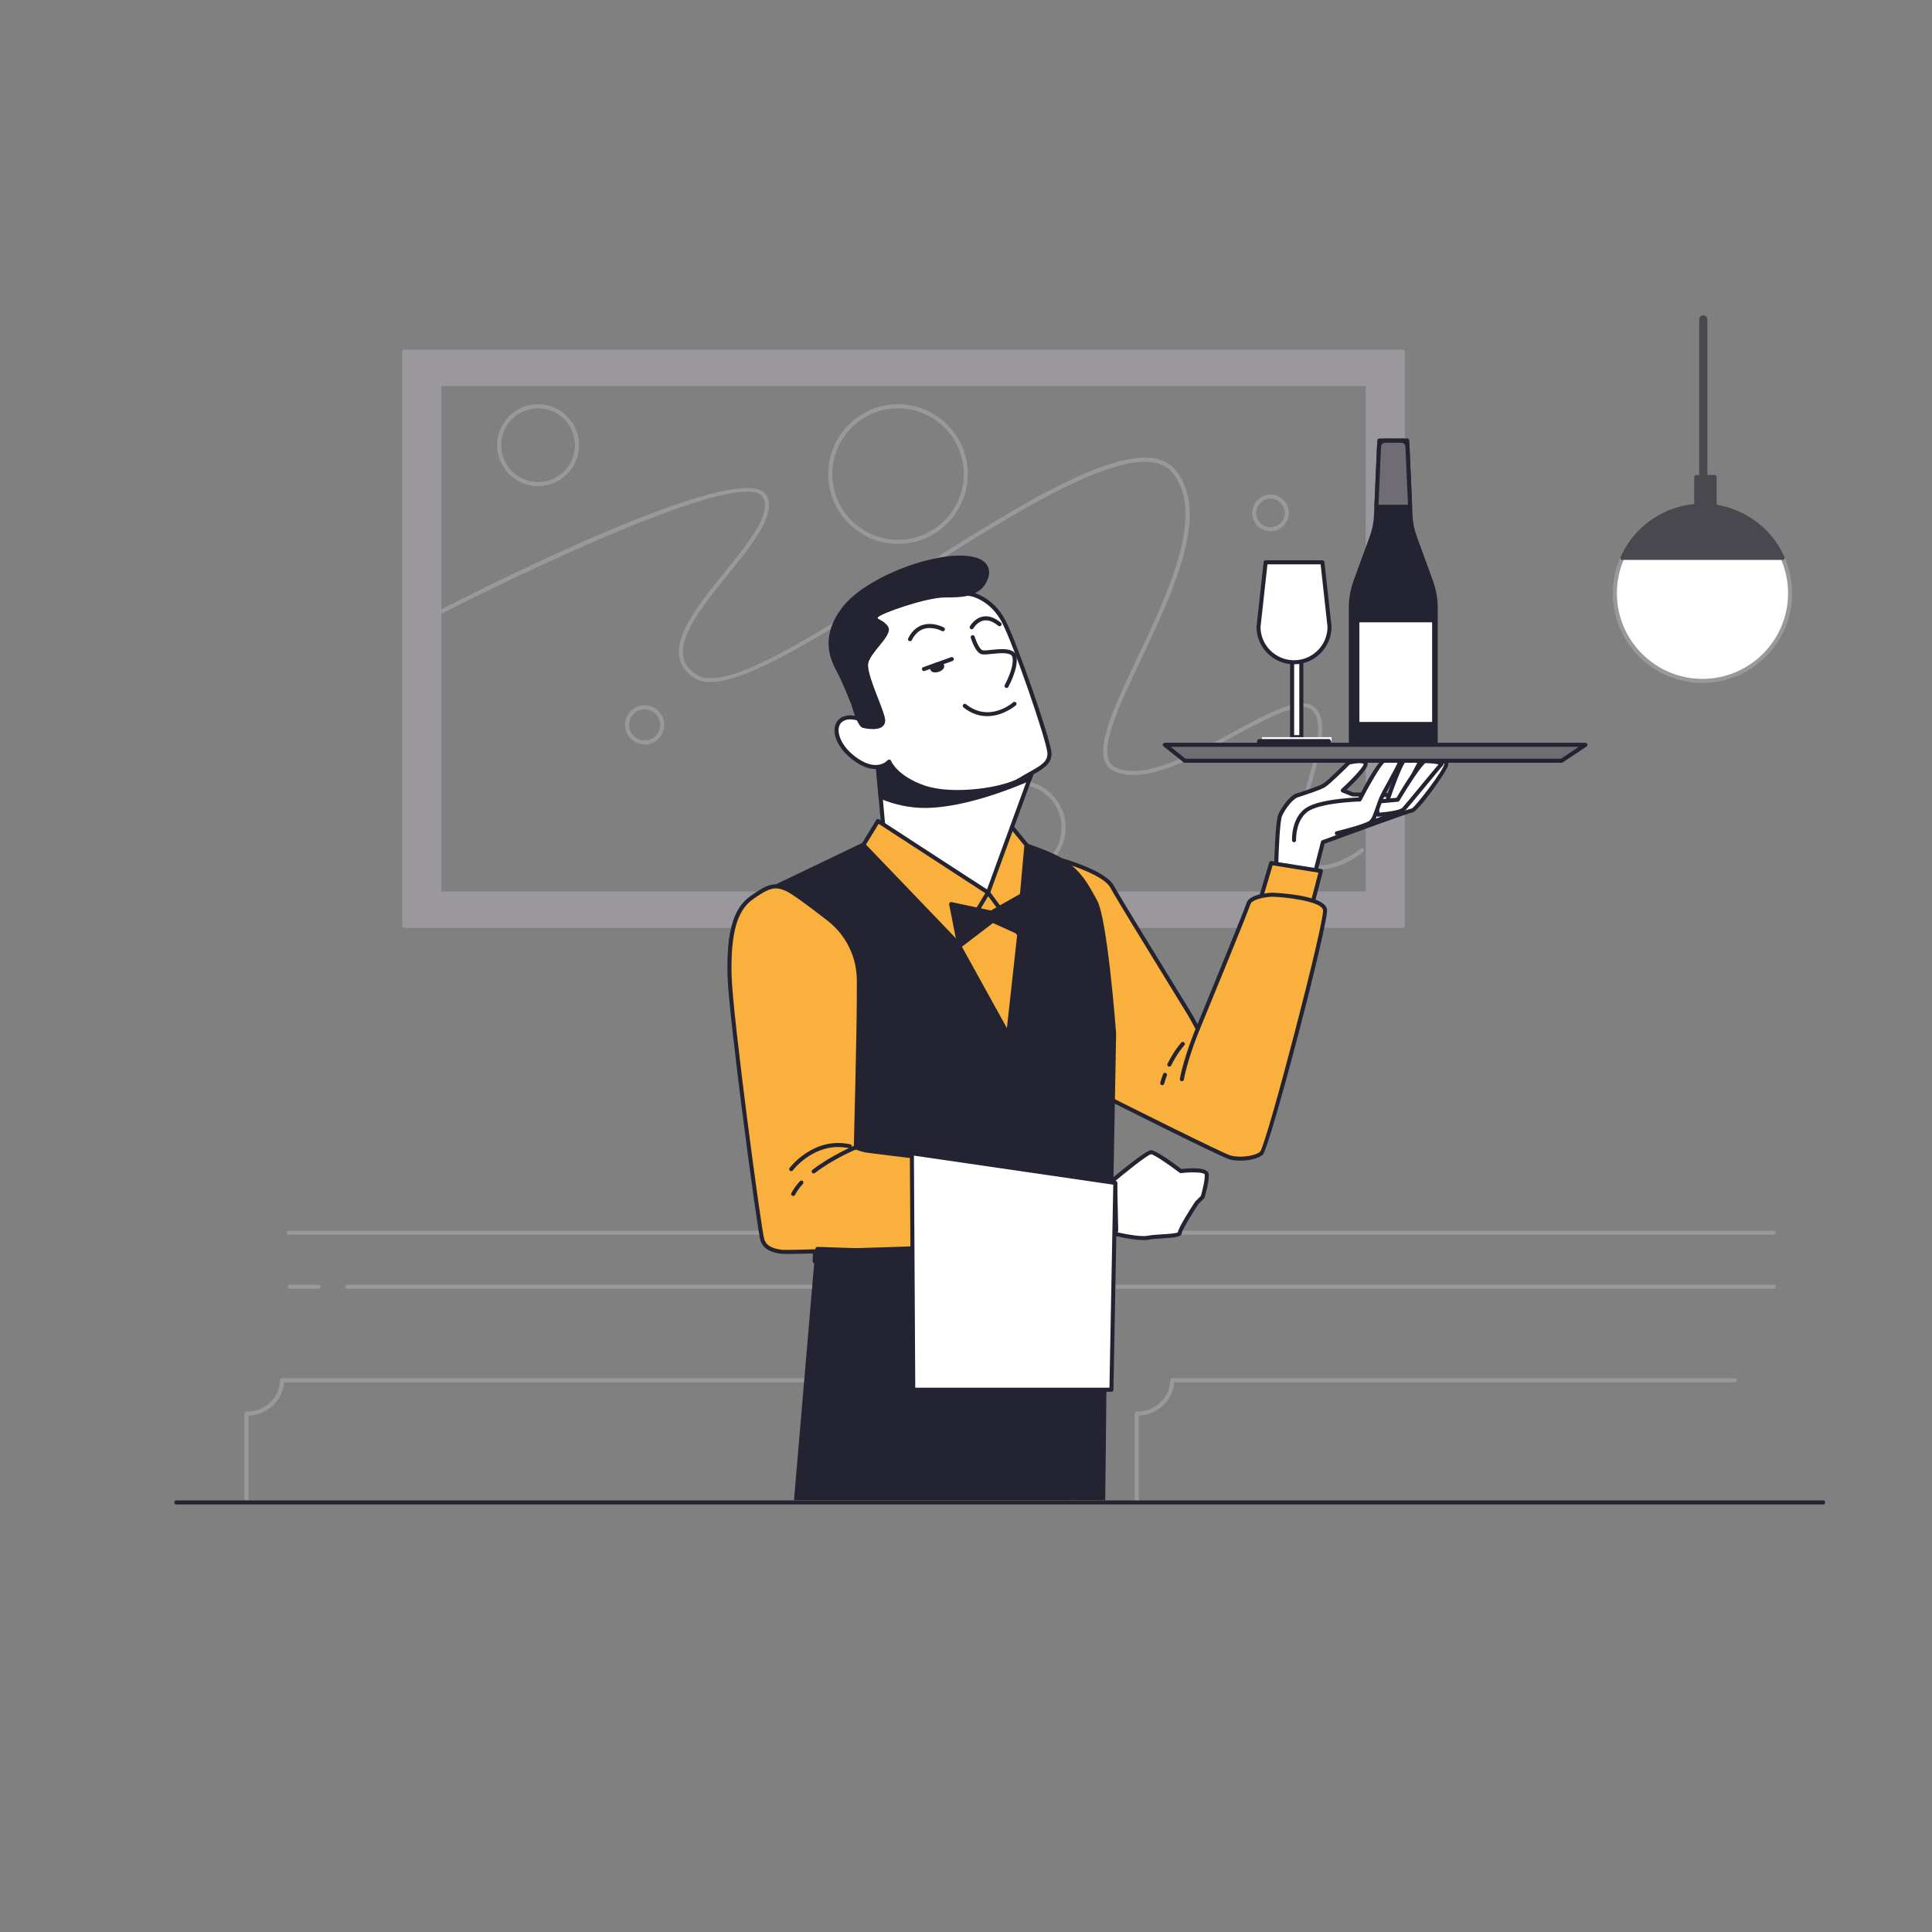<?xml version="1.0" encoding="UTF-8" standalone="no"?>
<!-- Created with Inkscape (http://www.inkscape.org/) -->

<svg
   width="79.375mm"
   height="79.375mm"
   viewBox="0 0 79.375 79.375"
   version="1.1"
   id="svg1"
   xmlns="http://www.w3.org/2000/svg"
   xmlns:svg="http://www.w3.org/2000/svg">
  <rect x="0" y="0" width="79.375" height="79.375" fill="#808080" stroke="none"/>
  <defs
     id="defs1">
    <clipPath
       clipPathUnits="userSpaceOnUse"
       id="clipPath2019">
      <path
         d="M 0,1522.373 H 2729.497 V 0 H 0 Z"
         transform="translate(-379.899,-634.598)"
         id="path2019" />
    </clipPath>
    <clipPath
       clipPathUnits="userSpaceOnUse"
       id="clipPath2021">
      <path
         d="M 0,1522.373 H 2729.497 V 0 H 0 Z"
         transform="translate(0,2.5000001e-5)"
         id="path2021" />
    </clipPath>
    <clipPath
       clipPathUnits="userSpaceOnUse"
       id="clipPath2023">
      <path
         d="M 0,1522.373 H 2729.497 V 0 H 0 Z"
         transform="translate(0,2.5000001e-5)"
         id="path2023" />
    </clipPath>
    <clipPath
       clipPathUnits="userSpaceOnUse"
       id="clipPath2025">
      <path
         d="M 0,1522.373 H 2729.497 V 0 H 0 Z"
         transform="translate(-504.69,-708.066)"
         id="path2025" />
    </clipPath>
    <clipPath
       clipPathUnits="userSpaceOnUse"
       id="clipPath2027">
      <path
         d="M 0,1522.373 H 2729.497 V 0 H 0 Z"
         transform="translate(-455.541,-761.761)"
         id="path2027" />
    </clipPath>
    <clipPath
       clipPathUnits="userSpaceOnUse"
       id="clipPath2029">
      <path
         d="M 0,1522.373 H 2729.497 V 0 H 0 Z"
         transform="translate(-413.622,-761.761)"
         id="path2029" />
    </clipPath>
    <clipPath
       clipPathUnits="userSpaceOnUse"
       id="clipPath2031">
      <path
         d="M 0,1522.373 H 2729.497 V 0 H 0 Z"
         transform="translate(-426.037,-726.707)"
         id="path2031" />
    </clipPath>
    <clipPath
       clipPathUnits="userSpaceOnUse"
       id="clipPath2033">
      <path
         d="M 0,1522.373 H 2729.497 V 0 H 0 Z"
         transform="translate(-498.922,-751.246)"
         id="path2033" />
    </clipPath>
    <clipPath
       clipPathUnits="userSpaceOnUse"
       id="clipPath2035">
      <path
         d="M 0,1522.373 H 2729.497 V 0 H 0 Z"
         transform="translate(-469.563,-717.943)"
         id="path2035" />
    </clipPath>
    <clipPath
       clipPathUnits="userSpaceOnUse"
       id="clipPath2037">
      <path
         d="M 0,1522.373 H 2729.497 V 0 H 0 Z"
         transform="translate(-557.562,-665.513)"
         id="path2037" />
    </clipPath>
    <clipPath
       clipPathUnits="userSpaceOnUse"
       id="clipPath2039">
      <path
         d="M 0,1522.373 H 2729.497 V 0 H 0 Z"
         transform="translate(-557.562,-659.221)"
         id="path2039" />
    </clipPath>
    <clipPath
       clipPathUnits="userSpaceOnUse"
       id="clipPath2041">
      <path
         d="M 0,1522.373 H 2729.497 V 0 H 0 Z"
         transform="translate(-388.093,-659.221)"
         id="path2041" />
    </clipPath>
    <clipPath
       clipPathUnits="userSpaceOnUse"
       id="clipPath2043">
      <path
         d="M 0,1522.373 H 2729.497 V 0 H 0 Z"
         transform="translate(-559.424,-740.225)"
         id="path2043" />
    </clipPath>
    <clipPath
       clipPathUnits="userSpaceOnUse"
       id="clipPath2045">
      <path
         d="M 0,1522.373 H 2729.497 V 0 H 0 Z"
         transform="translate(-549.227,-750.187)"
         id="path2045" />
    </clipPath>
    <clipPath
       clipPathUnits="userSpaceOnUse"
       id="clipPath2047">
      <path
         d="M 0,1522.373 H 2729.497 V 0 H 0 Z"
         transform="translate(-539.898,-744.341)"
         id="path2047" />
    </clipPath>
    <clipPath
       clipPathUnits="userSpaceOnUse"
       id="clipPath2049">
      <path
         d="M 0,1522.373 H 2729.497 V 0 H 0 Z"
         transform="translate(-540.267,-744.576)"
         id="path2049" />
    </clipPath>
    <clipPath
       clipPathUnits="userSpaceOnUse"
       id="clipPath2051">
      <path
         d="M 0,1522.373 H 2729.497 V 0 H 0 Z"
         transform="translate(-549.324,-751.862)"
         id="path2051" />
    </clipPath>
    <clipPath
       clipPathUnits="userSpaceOnUse"
       id="clipPath2053">
      <path
         d="M 0,1522.373 H 2729.497 V 0 H 0 Z"
         transform="translate(0,2.5000001e-5)"
         id="path2053" />
    </clipPath>
    <clipPath
       clipPathUnits="userSpaceOnUse"
       id="clipPath2055">
      <path
         d="M 0,1522.373 H 2729.497 V 0 H 0 Z"
         transform="translate(0,2.5000001e-5)"
         id="path2055" />
    </clipPath>
    <clipPath
       clipPathUnits="userSpaceOnUse"
       id="clipPath2057">
      <path
         d="M 0,1522.373 H 2729.497 V 0 H 0 Z"
         transform="translate(-499.58,-708.338)"
         id="path2057" />
    </clipPath>
    <clipPath
       clipPathUnits="userSpaceOnUse"
       id="clipPath2059">
      <path
         d="M 0,1522.373 H 2729.497 V 0 H 0 Z"
         transform="translate(-499.819,-708.499)"
         id="path2059" />
    </clipPath>
    <clipPath
       clipPathUnits="userSpaceOnUse"
       id="clipPath2061">
      <path
         d="M 0,1522.373 H 2729.497 V 0 H 0 Z"
         transform="translate(-510.575,-713.546)"
         id="path2061" />
    </clipPath>
    <clipPath
       clipPathUnits="userSpaceOnUse"
       id="clipPath2063">
      <path
         d="M 0,1522.373 H 2729.497 V 0 H 0 Z"
         transform="translate(-510.214,-714.794)"
         id="path2063" />
    </clipPath>
    <clipPath
       clipPathUnits="userSpaceOnUse"
       id="clipPath2065">
      <path
         d="M 0,1522.373 H 2729.497 V 0 H 0 Z"
         transform="translate(-511.45,-714.43)"
         id="path2065" />
    </clipPath>
    <clipPath
       clipPathUnits="userSpaceOnUse"
       id="clipPath2067">
      <path
         d="M 0,1522.373 H 2729.497 V 0 H 0 Z"
         transform="translate(-511.367,-715.727)"
         id="path2067" />
    </clipPath>
    <clipPath
       clipPathUnits="userSpaceOnUse"
       id="clipPath2069">
      <path
         d="M 0,1522.373 H 2729.497 V 0 H 0 Z"
         transform="translate(-501.664,-711.463)"
         id="path2069" />
    </clipPath>
    <clipPath
       clipPathUnits="userSpaceOnUse"
       id="clipPath2071">
      <path
         d="M 0,1522.373 H 2729.497 V 0 H 0 Z"
         transform="translate(-501.664,-711.227)"
         id="path2071" />
    </clipPath>
    <clipPath
       clipPathUnits="userSpaceOnUse"
       id="clipPath2073">
      <path
         d="M 0,1522.373 H 2729.497 V 0 H 0 Z"
         transform="translate(-497.728,-704.518)"
         id="path2073" />
    </clipPath>
    <clipPath
       clipPathUnits="userSpaceOnUse"
       id="clipPath2075">
      <path
         d="M 0,1522.373 H 2729.497 V 0 H 0 Z"
         transform="translate(-498.018,-704.668)"
         id="path2075" />
    </clipPath>
    <clipPath
       clipPathUnits="userSpaceOnUse"
       id="clipPath2077">
      <path
         d="M 0,1522.373 H 2729.497 V 0 H 0 Z"
         transform="translate(-474.466,-709.148)"
         id="path2077" />
    </clipPath>
    <clipPath
       clipPathUnits="userSpaceOnUse"
       id="clipPath2079">
      <path
         d="M 0,1522.373 H 2729.497 V 0 H 0 Z"
         transform="translate(-478.039,-682.683)"
         id="path2079" />
    </clipPath>
    <clipPath
       clipPathUnits="userSpaceOnUse"
       id="clipPath2081">
      <path
         d="M 0,1522.373 H 2729.497 V 0 H 0 Z"
         transform="translate(-488.596,-683.389)"
         id="path2081" />
    </clipPath>
    <clipPath
       clipPathUnits="userSpaceOnUse"
       id="clipPath2083">
      <path
         d="M 0,1522.373 H 2729.497 V 0 H 0 Z"
         transform="translate(-486.311,-682.932)"
         id="path2083" />
    </clipPath>
    <clipPath
       clipPathUnits="userSpaceOnUse"
       id="clipPath2085">
      <path
         d="M 0,1522.373 H 2729.497 V 0 H 0 Z"
         transform="translate(-487.138,-685.09)"
         id="path2085" />
    </clipPath>
    <clipPath
       clipPathUnits="userSpaceOnUse"
       id="clipPath2087">
      <path
         d="M 0,1522.373 H 2729.497 V 0 H 0 Z"
         transform="translate(-451.512,-710.923)"
         id="path2087" />
    </clipPath>
    <clipPath
       clipPathUnits="userSpaceOnUse"
       id="clipPath2089">
      <path
         d="M 0,1522.373 H 2729.497 V 0 H 0 Z"
         transform="translate(-446.074,-662.553)"
         id="path2089" />
    </clipPath>
    <clipPath
       clipPathUnits="userSpaceOnUse"
       id="clipPath2091">
      <path
         d="M 0,1522.373 H 2729.497 V 0 H 0 Z"
         transform="translate(-462.468,-699.504)"
         id="path2091" />
    </clipPath>
    <clipPath
       clipPathUnits="userSpaceOnUse"
       id="clipPath2093">
      <path
         d="M 0,1522.373 H 2729.497 V 0 H 0 Z"
         transform="translate(-462.705,-699.559)"
         id="path2093" />
    </clipPath>
    <clipPath
       clipPathUnits="userSpaceOnUse"
       id="clipPath2095">
      <path
         d="M 0,1522.373 H 2729.497 V 0 H 0 Z"
         transform="translate(-466.017,-705.368)"
         id="path2095" />
    </clipPath>
    <clipPath
       clipPathUnits="userSpaceOnUse"
       id="clipPath2097">
      <path
         d="M 0,1522.373 H 2729.497 V 0 H 0 Z"
         transform="translate(-466.275,-705.415)"
         id="path2097" />
    </clipPath>
    <clipPath
       clipPathUnits="userSpaceOnUse"
       id="clipPath2099">
      <path
         d="M 0,1522.373 H 2729.497 V 0 H 0 Z"
         transform="translate(-453.055,-721.57)"
         id="path2099" />
    </clipPath>
    <clipPath
       clipPathUnits="userSpaceOnUse"
       id="clipPath2101">
      <path
         d="M 0,1522.373 H 2729.497 V 0 H 0 Z"
         transform="translate(-454.05,-713.22)"
         id="path2101" />
    </clipPath>
    <clipPath
       clipPathUnits="userSpaceOnUse"
       id="clipPath2103">
      <path
         d="M 0,1522.373 H 2729.497 V 0 H 0 Z"
         transform="translate(-453.512,-716.535)"
         id="path2103" />
    </clipPath>
    <clipPath
       clipPathUnits="userSpaceOnUse"
       id="clipPath2105">
      <path
         d="M 0,1522.373 H 2729.497 V 0 H 0 Z"
         transform="translate(-453.734,-716.698)"
         id="path2105" />
    </clipPath>
    <clipPath
       clipPathUnits="userSpaceOnUse"
       id="clipPath2107">
      <path
         d="M 0,1522.373 H 2729.497 V 0 H 0 Z"
         transform="translate(-466.017,-705.368)"
         id="path2107" />
    </clipPath>
    <clipPath
       clipPathUnits="userSpaceOnUse"
       id="clipPath2109">
      <path
         d="M 0,1522.373 H 2729.497 V 0 H 0 Z"
         transform="translate(-451.807,-710.955)"
         id="path2109" />
    </clipPath>
    <clipPath
       clipPathUnits="userSpaceOnUse"
       id="clipPath2111">
      <path
         d="M 0,1522.373 H 2729.497 V 0 H 0 Z"
         transform="translate(-479.905,-671.302)"
         id="path2111" />
    </clipPath>
    <clipPath
       clipPathUnits="userSpaceOnUse"
       id="clipPath2113">
      <path
         d="M 0,1522.373 H 2729.497 V 0 H 0 Z"
         transform="translate(-480.476,-665.935)"
         id="path2113" />
    </clipPath>
    <clipPath
       clipPathUnits="userSpaceOnUse"
       id="clipPath2115">
      <path
         d="M 0,1522.373 H 2729.497 V 0 H 0 Z"
         transform="translate(-475.507,-671.65)"
         id="path2115" />
    </clipPath>
    <clipPath
       clipPathUnits="userSpaceOnUse"
       id="clipPath2117">
      <path
         d="M 0,1522.373 H 2729.497 V 0 H 0 Z"
         transform="translate(-475.79,-671.408)"
         id="path2117" />
    </clipPath>
    <clipPath
       clipPathUnits="userSpaceOnUse"
       id="clipPath2119">
      <path
         d="M 0,1522.373 H 2729.497 V 0 H 0 Z"
         transform="translate(-450.975,-695.156)"
         id="path2119" />
    </clipPath>
    <clipPath
       clipPathUnits="userSpaceOnUse"
       id="clipPath2121">
      <path
         d="M 0,1522.373 H 2729.497 V 0 H 0 Z"
         transform="translate(-441.299,-705.851)"
         id="path2121" />
    </clipPath>
    <clipPath
       clipPathUnits="userSpaceOnUse"
       id="clipPath2123">
      <path
         d="M 0,1522.373 H 2729.497 V 0 H 0 Z"
         transform="translate(-443.332,-670.026)"
         id="path2123" />
    </clipPath>
    <clipPath
       clipPathUnits="userSpaceOnUse"
       id="clipPath2125">
      <path
         d="M 0,1522.373 H 2729.497 V 0 H 0 Z"
         transform="translate(-445.718,-672.653)"
         id="path2125" />
    </clipPath>
    <clipPath
       clipPathUnits="userSpaceOnUse"
       id="clipPath2127">
      <path
         d="M 0,1522.373 H 2729.497 V 0 H 0 Z"
         transform="translate(-443.101,-672.92)"
         id="path2127" />
    </clipPath>
    <clipPath
       clipPathUnits="userSpaceOnUse"
       id="clipPath2129">
      <path
         d="M 0,1522.373 H 2729.497 V 0 H 0 Z"
         transform="translate(0,2.5000001e-5)"
         id="path2129" />
    </clipPath>
    <clipPath
       clipPathUnits="userSpaceOnUse"
       id="clipPath2131">
      <path
         d="M 0,1522.373 H 2729.497 V 0 H 0 Z"
         transform="translate(0,2.5000001e-5)"
         id="path2131" />
    </clipPath>
    <clipPath
       clipPathUnits="userSpaceOnUse"
       id="clipPath2133">
      <path
         d="M 0,1522.373 H 2729.497 V 0 H 0 Z"
         transform="translate(0,2.5000001e-5)"
         id="path2133" />
    </clipPath>
    <clipPath
       clipPathUnits="userSpaceOnUse"
       id="clipPath2135">
      <path
         d="M 0,1522.373 H 2729.497 V 0 H 0 Z"
         transform="translate(-505.714,-722.313)"
         id="path2135" />
    </clipPath>
    <clipPath
       clipPathUnits="userSpaceOnUse"
       id="clipPath2137">
      <path
         d="M 0,1522.373 H 2729.497 V 0 H 0 Z"
         transform="translate(-501.658,-732.191)"
         id="path2137" />
    </clipPath>
    <clipPath
       clipPathUnits="userSpaceOnUse"
       id="clipPath2139">
      <path
         d="M 0,1522.373 H 2729.497 V 0 H 0 Z"
         transform="translate(-498.563,-743.589)"
         id="path2139" />
    </clipPath>
    <clipPath
       clipPathUnits="userSpaceOnUse"
       id="clipPath2141">
      <path
         d="M 0,1522.373 H 2729.497 V 0 H 0 Z"
         transform="translate(-515.221,-749.255)"
         id="path2141" />
    </clipPath>
    <clipPath
       clipPathUnits="userSpaceOnUse"
       id="clipPath2143">
      <path
         d="M 0,1522.373 H 2729.497 V 0 H 0 Z"
         transform="translate(-508.51,-721.841)"
         id="path2143" />
    </clipPath>
    <clipPath
       clipPathUnits="userSpaceOnUse"
       id="clipPath2145">
      <path
         d="M 0,1522.373 H 2729.497 V 0 H 0 Z"
         transform="translate(0,2.5000001e-5)"
         id="path2145" />
    </clipPath>
    <clipPath
       clipPathUnits="userSpaceOnUse"
       id="clipPath2147">
      <path
         d="M 0,1522.373 H 2729.497 V 0 H 0 Z"
         transform="translate(0,2.5000001e-5)"
         id="path2147" />
    </clipPath>
    <clipPath
       clipPathUnits="userSpaceOnUse"
       id="clipPath2149">
      <path
         d="M 0,1522.373 H 2729.497 V 0 H 0 Z"
         transform="translate(-515.176,-750.3)"
         id="path2149" />
    </clipPath>
    <clipPath
       clipPathUnits="userSpaceOnUse"
       id="clipPath2151">
      <path
         d="M 0,1522.373 H 2729.497 V 0 H 0 Z"
         transform="translate(-511.497,-750.535)"
         id="path2151" />
    </clipPath>
    <clipPath
       clipPathUnits="userSpaceOnUse"
       id="clipPath2153">
      <path
         d="M 0,1522.373 H 2729.497 V 0 H 0 Z"
         transform="translate(-532.796,-720.721)"
         id="path2153" />
    </clipPath>
    <clipPath
       clipPathUnits="userSpaceOnUse"
       id="clipPath2155">
      <path
         d="M 0,1522.373 H 2729.497 V 0 H 0 Z"
         transform="translate(-489.016,-720.957)"
         id="path2155" />
    </clipPath>
    <clipPath
       clipPathUnits="userSpaceOnUse"
       id="clipPath2157">
      <path
         d="M 0,1522.373 H 2729.497 V 0 H 0 Z"
         transform="translate(-464.123,-740.088)"
         id="path2157" />
    </clipPath>
    <clipPath
       clipPathUnits="userSpaceOnUse"
       id="clipPath2159">
      <path
         d="M 0,1522.373 H 2729.497 V 0 H 0 Z"
         transform="translate(-454.507,-720.858)"
         id="path2159" />
    </clipPath>
    <clipPath
       clipPathUnits="userSpaceOnUse"
       id="clipPath2161">
      <path
         d="M 0,1522.373 H 2729.497 V 0 H 0 Z"
         transform="translate(-468.178,-729.193)"
         id="path2161" />
    </clipPath>
    <clipPath
       clipPathUnits="userSpaceOnUse"
       id="clipPath2163">
      <path
         d="M 0,1522.373 H 2729.497 V 0 H 0 Z"
         transform="translate(-465.925,-725.909)"
         id="path2163" />
    </clipPath>
    <clipPath
       clipPathUnits="userSpaceOnUse"
       id="clipPath2165">
      <path
         d="M 0,1522.373 H 2729.497 V 0 H 0 Z"
         transform="translate(-458.562,-731.163)"
         id="path2165" />
    </clipPath>
    <clipPath
       clipPathUnits="userSpaceOnUse"
       id="clipPath2167">
      <path
         d="M 0,1522.373 H 2729.497 V 0 H 0 Z"
         transform="translate(-456.94,-734.638)"
         id="path2167" />
    </clipPath>
    <clipPath
       clipPathUnits="userSpaceOnUse"
       id="clipPath2169">
      <path
         d="M 0,1522.373 H 2729.497 V 0 H 0 Z"
         transform="translate(-464.122,-736.029)"
         id="path2169" />
    </clipPath>
    <clipPath
       clipPathUnits="userSpaceOnUse"
       id="clipPath2171">
      <path
         d="M 0,1522.373 H 2729.497 V 0 H 0 Z"
         transform="translate(-460.681,-731.781)"
         id="path2171" />
    </clipPath>
    <clipPath
       clipPathUnits="userSpaceOnUse"
       id="clipPath2173">
      <path
         d="M 0,1522.373 H 2729.497 V 0 H 0 Z"
         transform="translate(-460.473,-731.682)"
         id="path2173" />
    </clipPath>
    <clipPath
       clipPathUnits="userSpaceOnUse"
       id="clipPath2175">
      <path
         d="M 0,1522.373 H 2729.497 V 0 H 0 Z"
         transform="translate(-450.336,-727.344)"
         id="path2175" />
    </clipPath>
    <clipPath
       clipPathUnits="userSpaceOnUse"
       id="clipPath2177">
      <path
         d="M 0,1522.373 H 2729.497 V 0 H 0 Z"
         transform="translate(-462.696,-744.143)"
         id="path2177" />
    </clipPath>
    <clipPath
       clipPathUnits="userSpaceOnUse"
       id="clipPath2179">
      <path
         d="M 0,1522.373 H 2729.497 V 0 H 0 Z"
         transform="translate(-466.388,-703.029)"
         id="path2179" />
    </clipPath>
    <clipPath
       clipPathUnits="userSpaceOnUse"
       id="clipPath2181">
      <path
         d="M 0,1522.373 H 2729.497 V 0 H 0 Z"
         transform="translate(-462.03,-703.72)"
         id="path2181" />
    </clipPath>
    <clipPath
       clipPathUnits="userSpaceOnUse"
       id="clipPath2183">
      <path
         d="M 0,1522.373 H 2729.497 V 0 H 0 Z"
         transform="translate(-563.309,-634.107)"
         id="path2183" />
    </clipPath>
    <clipPath
       clipPathUnits="userSpaceOnUse"
       id="clipPath2185">
      <path
         d="M 0,1522.373 H 2729.497 V 0 H 0 Z"
         transform="translate(-479.674,-634.598)"
         id="path2185" />
    </clipPath>
    <clipPath
       clipPathUnits="userSpaceOnUse"
       id="clipPath2187">
      <path
         d="M 0,1522.373 H 2729.497 V 0 H 0 Z"
         transform="translate(-457.155,-674.984)"
         id="path2187" />
    </clipPath>
    <clipPath
       clipPathUnits="userSpaceOnUse"
       id="clipPath2189">
      <path
         d="M 0,1522.373 H 2729.497 V 0 H 0 Z"
         transform="translate(-457.548,-647.701)"
         id="path2189" />
    </clipPath>
    <clipPath
       clipPathUnits="userSpaceOnUse"
       id="clipPath2191">
      <path
         d="M 0,1522.373 H 2729.497 V 0 H 0 Z"
         transform="translate(-483.577,-634.598)"
         id="path2191" />
    </clipPath>
  </defs>
  <g
     id="layer1">
    <path
       id="path2018"
       d="m 0,0 v 9.849 c 2.22,0.111 4.006,1.787 4.132,3.873 h 87.511 c 0.126,-2.086 1.906,-3.762 4.12,-3.873 V 0 h 0.47 v 10.078 c 0,0.13 -0.105,0.235 -0.235,0.235 -2.145,0 -3.891,1.634 -3.891,3.644 0,0.13 -0.106,0.235 -0.235,0.235 H 3.903 c -0.13,0 -0.235,-0.105 -0.235,-0.235 0,-2.01 -1.751,-3.644 -3.903,-3.644 -0.131,0 -0.236,-0.105 -0.236,-0.235 L -0.471,0 Z"
       style="fill:#9a989d;fill-opacity:1;fill-rule:nonzero;stroke:none"
       transform="matrix(0.353,0,0,-0.353,10.21,61.636)"
       clip-path="url(#clipPath2019)" />
    <path
       id="path2020"
       d="M 509.928,704.809 H 401.873 v 59.297 h 108.055 z m -112.149,-3.764 h 116.242 v 66.826 H 397.779 Z"
       style="fill:#9a989d;fill-opacity:1;fill-rule:nonzero;stroke:none"
       transform="matrix(0.353,0,0,-0.353,-123.81,285.508)"
       clip-path="url(#clipPath2021)" />
    <path
       id="path2022"
       d="m 402.108,705.045 h 107.584 v 58.826 H 402.108 Z m 107.82,-0.471 H 401.872 c -0.129,0 -0.235,0.105 -0.235,0.235 v 59.297 c 0,0.13 0.106,0.236 0.235,0.236 h 108.056 c 0.129,0 0.235,-0.106 0.235,-0.236 v -59.297 c 0,-0.13 -0.106,-0.235 -0.235,-0.235 M 398.015,701.28 h 115.771 v 66.356 H 398.015 Z m 116.006,-0.471 H 397.779 c -0.13,0 -0.235,0.105 -0.235,0.236 v 66.826 c 0,0.131 0.105,0.235 0.235,0.235 h 116.242 c 0.13,0 0.235,-0.104 0.235,-0.235 v -66.826 c 0,-0.131 -0.105,-0.236 -0.235,-0.236"
       style="fill:#9a989d;fill-opacity:1;fill-rule:nonzero;stroke:none"
       transform="matrix(0.353,0,0,-0.353,-123.81,285.508)"
       clip-path="url(#clipPath2023)" />
    <path
       id="path2024"
       d="m 0,0 c -0.737,0 -1.495,0.157 -2.229,0.558 -1.759,0.96 -0.673,4.636 0.476,8.53 1.082,3.663 2.308,7.814 0.922,9.338 -1.247,1.373 -5.065,-0.696 -9.107,-2.886 -4.863,-2.635 -10.374,-5.621 -13.885,-4.185 -0.586,0.24 -0.995,0.651 -1.216,1.22 -0.87,2.244 1.279,6.779 3.767,12.029 3.563,7.52 7.996,16.877 4.076,21.582 -3.861,4.632 -18.116,-4.483 -30.693,-12.525 -9.51,-6.08 -18.561,-11.866 -23.078,-11.866 -0.657,0 -1.217,0.122 -1.669,0.383 -1.094,0.632 -1.745,1.465 -1.934,2.476 -0.515,2.766 2.446,6.434 5.309,9.981 2.819,3.491 5.48,6.788 4.425,8.664 -2.064,3.671 -28.099,-8.734 -37.956,-13.823 -0.115,-0.059 -0.257,-0.014 -0.317,0.101 -0.059,0.115 -0.014,0.257 0.101,0.317 3.669,1.894 35.918,18.373 38.582,13.636 1.212,-2.155 -1.547,-5.572 -4.468,-9.191 -2.797,-3.464 -5.689,-7.046 -5.213,-9.599 0.164,-0.883 0.722,-1.588 1.706,-2.155 3.32,-1.916 13.49,4.588 24.259,11.473 13.363,8.545 27.183,17.379 31.308,12.428 4.112,-4.934 -0.205,-14.045 -4.013,-22.083 -2.34,-4.938 -4.55,-9.602 -3.753,-11.657 0.175,-0.451 0.488,-0.764 0.955,-0.955 3.302,-1.351 8.711,1.577 13.482,4.163 4.392,2.38 8.184,4.435 9.681,2.788 1.563,-1.72 0.352,-5.821 -0.82,-9.788 C -2.348,5.412 -3.429,1.748 -2.004,0.971 1.028,-0.684 4.705,2.374 4.742,2.405 4.842,2.488 4.99,2.477 5.074,2.377 5.157,2.278 5.146,2.13 5.046,2.046 4.922,1.94 2.591,0.001 0,0"
       style="fill:#9a989d;fill-opacity:1;fill-rule:nonzero;stroke:none"
       transform="matrix(0.353,0,0,-0.353,54.233,35.718)"
       clip-path="url(#clipPath2025)" />
    <path
       id="path2026"
       d="m 0,0 c -4.219,0 -7.652,-3.433 -7.652,-7.651 0,-4.22 3.433,-7.653 7.652,-7.653 4.22,0 7.652,3.433 7.652,7.653 C 7.652,-3.433 4.22,0 0,0 m 0,-15.774 c -4.479,0 -8.123,3.644 -8.123,8.123 0,4.478 3.644,8.122 8.123,8.122 4.479,0 8.123,-3.644 8.123,-8.122 0,-4.479 -3.644,-8.123 -8.123,-8.123"
       style="fill:#9a989d;fill-opacity:1;fill-rule:nonzero;stroke:none"
       transform="matrix(0.353,0,0,-0.353,36.895,16.775)"
       clip-path="url(#clipPath2027)" />
    <path
       id="path2028"
       d="m 0,0 c -2.367,0 -4.292,-1.925 -4.292,-4.292 0,-2.367 1.925,-4.293 4.292,-4.293 2.367,0 4.293,1.926 4.293,4.293 C 4.293,-1.925 2.367,0 0,0 m 0,-9.056 c -2.626,0 -4.763,2.137 -4.763,4.764 0,2.626 2.137,4.763 4.763,4.763 2.626,0 4.763,-2.137 4.763,-4.763 0,-2.627 -2.137,-4.764 -4.763,-4.764"
       style="fill:#9a989d;fill-opacity:1;fill-rule:nonzero;stroke:none"
       transform="matrix(0.353,0,0,-0.353,22.106,16.775)"
       clip-path="url(#clipPath2029)" />
    <path
       id="path2030"
       d="m 0,0 c -0.998,0 -1.81,-0.812 -1.81,-1.81 0,-0.998 0.812,-1.809 1.81,-1.809 0.998,0 1.81,0.811 1.81,1.809 C 1.81,-0.812 0.998,0 0,0 m 0,-4.09 c -1.257,0 -2.28,1.024 -2.28,2.28 0,1.258 1.023,2.281 2.28,2.281 1.257,0 2.28,-1.023 2.28,-2.281 0,-1.256 -1.023,-2.28 -2.28,-2.28"
       style="fill:#9a989d;fill-opacity:1;fill-rule:nonzero;stroke:none"
       transform="matrix(0.353,0,0,-0.353,26.486,29.142)"
       clip-path="url(#clipPath2031)" />
    <path
       id="path2032"
       d="m 0,0 c -0.917,0 -1.664,-0.746 -1.664,-1.664 0,-0.917 0.747,-1.663 1.664,-1.663 0.917,0 1.663,0.746 1.663,1.663 C 1.663,-0.746 0.917,0 0,0 m 0,-3.798 c -1.177,0 -2.134,0.957 -2.134,2.134 0,1.177 0.957,2.135 2.134,2.135 1.176,0 2.134,-0.958 2.134,-2.135 0,-1.177 -0.958,-2.134 -2.134,-2.134"
       style="fill:#9a989d;fill-opacity:1;fill-rule:nonzero;stroke:none"
       transform="matrix(0.353,0,0,-0.353,52.199,20.485)"
       clip-path="url(#clipPath2033)" />
    <path
       id="path2034"
       d="m 0,0 c -2.77,0 -5.022,-2.253 -5.022,-5.022 0,-2.77 2.252,-5.024 5.022,-5.024 2.77,0 5.023,2.254 5.023,5.024 C 5.023,-2.253 2.77,0 0,0 m 0,-10.517 c -3.029,0 -5.493,2.465 -5.493,5.495 0,3.029 2.464,5.493 5.493,5.493 3.029,0 5.494,-2.464 5.494,-5.493 0,-3.03 -2.465,-5.495 -5.494,-5.495"
       style="fill:#9a989d;fill-opacity:1;fill-rule:nonzero;stroke:none"
       transform="matrix(0.353,0,0,-0.353,41.841,32.233)"
       clip-path="url(#clipPath2035)" />
    <path
       id="path2036"
       d="m 0,0 h -172.887 c -0.107,0 -0.194,0.104 -0.194,0.235 0,0.13 0.087,0.236 0.194,0.236 H 0 C 0.107,0.471 0.194,0.365 0.194,0.235 0.194,0.104 0.107,0 0,0"
       style="fill:#9a989d;fill-opacity:1;fill-rule:nonzero;stroke:none"
       transform="matrix(0.353,0,0,-0.353,72.885,50.729)"
       clip-path="url(#clipPath2037)" />
    <path
       id="path2038"
       d="m 0,0 h -166.105 c -0.107,0 -0.194,0.105 -0.194,0.235 0,0.131 0.087,0.236 0.194,0.236 H 0 C 0.107,0.471 0.194,0.366 0.194,0.235 0.194,0.105 0.107,0 0,0"
       style="fill:#9a989d;fill-opacity:1;fill-rule:nonzero;stroke:none"
       transform="matrix(0.353,0,0,-0.353,72.885,52.949)"
       clip-path="url(#clipPath2039)" />
    <path
       id="path2040"
       d="m 0,0 h -3.417 c -0.107,0 -0.194,0.105 -0.194,0.235 0,0.131 0.087,0.236 0.194,0.236 H 0 C 0.107,0.471 0.193,0.366 0.193,0.235 0.193,0.105 0.107,0 0,0"
       style="fill:#9a989d;fill-opacity:1;fill-rule:nonzero;stroke:none"
       transform="matrix(0.353,0,0,-0.353,13.1,52.949)"
       clip-path="url(#clipPath2041)" />
    <path
       id="path2042"
       d="m 0,0 c 0,-5.631 -4.565,-10.196 -10.197,-10.196 -5.631,0 -10.197,4.565 -10.197,10.196 0,5.632 4.566,10.197 10.197,10.197 C -4.565,10.197 0,5.632 0,0"
       style="fill:#ffffff;fill-opacity:1;fill-rule:nonzero;stroke:none"
       transform="matrix(0.353,0,0,-0.353,73.542,24.373)"
       clip-path="url(#clipPath2043)" />
    <path
       id="path2044"
       d="m 0,0 c -5.493,0 -9.961,-4.469 -9.961,-9.961 0,-5.493 4.468,-9.962 9.961,-9.962 5.493,0 9.961,4.469 9.961,9.962 C 9.961,-4.469 5.493,0 0,0 m 0,-20.394 c -5.752,0 -10.432,4.68 -10.432,10.433 0,5.752 4.68,10.432 10.432,10.432 5.752,0 10.432,-4.68 10.432,-10.432 0,-5.753 -4.68,-10.433 -10.432,-10.433"
       style="fill:#9a989d;fill-opacity:1;fill-rule:nonzero;stroke:none"
       transform="matrix(0.353,0,0,-0.353,69.945,20.858)"
       clip-path="url(#clipPath2045)" />
    <path
       id="path2046"
       d="M 0,0 H 18.659 C 17.077,3.581 13.497,6.082 9.33,6.082 5.163,6.082 1.582,3.581 0,0"
       style="fill:#49484e;fill-opacity:1;fill-rule:nonzero;stroke:none"
       transform="matrix(0.353,0,0,-0.353,66.654,22.921)"
       clip-path="url(#clipPath2047)" />
    <path
       id="path2048"
       d="M 0,0 H 17.922 C 16.26,3.421 12.782,5.611 8.961,5.611 5.14,5.611 1.662,3.421 0,0 m 18.291,-0.471 h -18.66 c -0.079,0 -0.153,0.04 -0.196,0.107 -0.044,0.066 -0.051,0.15 -0.018,0.223 1.668,3.781 5.415,6.223 9.544,6.223 4.129,0 7.875,-2.442 9.545,-6.223 0.032,-0.073 0.025,-0.157 -0.018,-0.223 -0.044,-0.067 -0.118,-0.107 -0.197,-0.107"
       style="fill:#49484e;fill-opacity:1;fill-rule:nonzero;stroke:none"
       transform="matrix(0.353,0,0,-0.353,66.784,22.838)"
       clip-path="url(#clipPath2049)" />
    <path
       id="path2050"
       d="m 0,0 c -0.26,0 -0.471,0.211 -0.471,0.471 v 19.774 c 0,0.26 0.211,0.471 0.471,0.471 0.26,0 0.471,-0.211 0.471,-0.471 V 0.471 C 0.471,0.211 0.26,0 0,0"
       style="fill:#49484e;fill-opacity:1;fill-rule:nonzero;stroke:none"
       transform="matrix(0.353,0,0,-0.353,69.979,20.268)"
       clip-path="url(#clipPath2051)" />
    <path
       id="path2052"
       d="m 550.301,753.285 h -2.146 v -3.578 h 2.146 z"
       style="fill:#49484e;fill-opacity:1;fill-rule:nonzero;stroke:none"
       transform="matrix(0.353,0,0,-0.353,-123.81,285.508)"
       clip-path="url(#clipPath2053)" />
    <path
       id="path2054"
       d="m 548.389,749.942 h 1.676 v 3.107 h -1.676 z m 1.912,-0.471 h -2.147 c -0.13,0 -0.235,0.106 -0.235,0.236 v 3.578 c 0,0.13 0.105,0.235 0.235,0.235 h 2.147 c 0.13,0 0.235,-0.105 0.235,-0.235 v -3.578 c 0,-0.13 -0.105,-0.236 -0.235,-0.236"
       style="fill:#49484e;fill-opacity:1;fill-rule:nonzero;stroke:none"
       transform="matrix(0.353,0,0,-0.353,-123.81,285.508)"
       clip-path="url(#clipPath2055)" />
    <path
       id="path2056"
       d="m 0,0 c 0,0 0.116,5.208 0.463,6.019 0.348,0.81 1.273,2.083 1.968,2.314 0.694,0.231 2.546,0.811 3.125,1.157 0.578,0.348 2.893,2.662 2.893,2.662 0,0 1.852,0.463 1.968,-0.115 C 10.532,11.458 7.754,8.912 7.754,8.912 l 1.158,-0.463 6.134,-0.116 3.587,3.588 c 0,0 1.274,0.81 1.158,0 C 19.675,11.111 16.203,6.598 15.856,6.598 15.509,6.598 5.44,2.894 5.44,2.894 L 4.282,-1.62 Z"
       style="fill:#ffffff;fill-opacity:1;fill-rule:nonzero;stroke:none"
       transform="matrix(0.353,0,0,-0.353,52.431,35.622)"
       clip-path="url(#clipPath2057)" />
    <path
       id="path2058"
       d="m 0,0 3.88,-1.468 1.093,4.259 c 0.019,0.075 0.073,0.136 0.146,0.162 2.938,1.081 9.672,3.545 10.44,3.71 0.505,0.29 3.66,4.43 3.759,5.13 0.012,0.079 10e-4,0.106 10e-4,0.107 -0.081,0.018 -0.462,-0.129 -0.777,-0.325 L 14.973,8.006 C 14.928,7.961 14.883,7.934 14.802,7.937 L 8.668,8.053 C 8.64,8.054 8.612,8.059 8.585,8.069 L 7.428,8.532 C 7.353,8.563 7.298,8.629 7.283,8.709 7.269,8.788 7.296,8.87 7.356,8.925 8.6,10.064 9.944,11.503 9.945,11.838 9.68,12.008 8.868,11.905 8.329,11.778 7.987,11.438 5.994,9.462 5.437,9.128 4.92,8.817 3.488,8.35 2.633,8.069 L 2.266,7.949 C 1.691,7.757 0.797,6.598 0.44,5.765 0.205,5.216 0.05,2.08 0,0 m 4.043,-2.017 c -0.028,0 -0.057,0.005 -0.084,0.016 l -4.281,1.62 c -0.094,0.035 -0.155,0.126 -0.152,0.226 0.012,0.537 0.127,5.277 0.481,6.105 0.357,0.831 1.313,2.18 2.11,2.446 l 0.37,0.121 c 0.782,0.255 2.236,0.731 2.708,1.014 0.454,0.273 2.21,1.989 2.848,2.627 0.03,0.03 0.068,0.051 0.109,0.062 0.249,0.061 1.513,0.355 2.019,0.035 0.128,-0.081 0.209,-0.196 0.237,-0.333 0.113,-0.567 -1.383,-2.085 -2.46,-3.091 l 0.772,-0.309 5.991,-0.113 3.517,3.518 c 0.012,0.011 0.025,0.022 0.04,0.032 0.275,0.175 0.955,0.557 1.322,0.319 0.114,-0.073 0.241,-0.229 0.195,-0.551 C 19.681,11 16.239,6.201 15.617,6.201 15.239,6.143 9.341,4.004 5.398,2.555 L 4.271,-1.84 C 4.254,-1.904 4.21,-1.959 4.151,-1.99 4.117,-2.008 4.08,-2.017 4.043,-2.017"
       style="fill:#232332;fill-opacity:1;fill-rule:nonzero;stroke:none"
       transform="matrix(0.353,0,0,-0.353,52.515,35.565)"
       clip-path="url(#clipPath2059)" />
    <path
       id="path2060"
       d="m 0,0 c 0,0 2.43,0.695 2.777,1.273 0.348,0.58 2.894,5.671 3.125,6.019 0.232,0.347 -1.273,0.115 -1.851,0 C 3.472,7.176 1.852,2.199 1.852,2.199 L -0.694,1.39 Z"
       style="fill:#ffffff;fill-opacity:1;fill-rule:nonzero;stroke:none"
       transform="matrix(0.353,0,0,-0.353,56.309,33.785)"
       clip-path="url(#clipPath2061)" />
    <path
       id="path2062"
       d="m 0,0 0.483,-0.966 c 0.963,0.29 2.26,0.79 2.454,1.112 C 3.104,0.426 3.82,1.828 4.512,3.184 5.241,4.612 5.741,5.59 5.962,5.993 5.664,5.999 5.047,5.931 4.457,5.813 4.148,5.624 3.16,3.102 2.437,0.879 2.413,0.807 2.356,0.75 2.284,0.727 Z m 0.36,-1.482 c -0.087,0 -0.169,0.047 -0.21,0.129 l -0.694,1.389 c -0.031,0.062 -0.034,0.134 -0.007,0.196 0.027,0.064 0.08,0.113 0.146,0.133 L 2.026,1.139 C 2.781,3.445 3.785,6.158 4.365,6.274 6.223,6.646 6.41,6.367 6.472,6.275 6.544,6.169 6.539,6.033 6.459,5.913 6.35,5.749 5.596,4.272 4.931,2.97 4.203,1.544 3.516,0.197 3.34,-0.096 2.964,-0.722 0.846,-1.354 0.425,-1.474 0.404,-1.479 0.382,-1.482 0.36,-1.482"
       style="fill:#232332;fill-opacity:1;fill-rule:nonzero;stroke:none"
       transform="matrix(0.353,0,0,-0.353,56.182,33.344)"
       clip-path="url(#clipPath2063)" />
    <path
       id="path2064"
       d="m 0,0 c 0,0 2.523,0.153 2.987,0.644 0.464,0.49 4.05,4.912 4.35,5.201 C 7.639,6.134 6.12,6.233 5.529,6.245 4.939,6.257 2.283,1.747 2.283,1.747 L -0.378,1.506 Z"
       style="fill:#ffffff;fill-opacity:1;fill-rule:nonzero;stroke:none"
       transform="matrix(0.353,0,0,-0.353,56.618,33.473)"
       clip-path="url(#clipPath2065)" />
    <path
       id="path2066"
       d="M 0,0 0.263,-1.049 C 1.266,-0.973 2.64,-0.765 2.899,-0.492 3.123,-0.256 4.12,0.954 5.084,2.124 6.109,3.367 6.812,4.217 7.116,4.563 6.823,4.637 6.208,4.7 5.608,4.713 5.265,4.595 3.755,2.346 2.569,0.331 2.53,0.266 2.462,0.224 2.387,0.216 Z m 0.083,-1.532 c -0.108,0 -0.202,0.073 -0.229,0.178 l -0.377,1.506 c -0.017,0.067 -0.004,0.138 0.036,0.194 0.04,0.055 0.102,0.091 0.171,0.097 l 2.541,0.231 c 1.231,2.084 2.793,4.51 3.388,4.51 H 5.617 C 7.512,5.145 7.634,4.832 7.674,4.729 7.721,4.609 7.687,4.478 7.583,4.378 7.44,4.241 6.382,2.957 5.448,1.824 4.433,0.595 3.476,-0.567 3.241,-0.815 2.738,-1.346 0.534,-1.505 0.097,-1.531 0.092,-1.532 0.087,-1.532 0.083,-1.532"
       style="fill:#232332;fill-opacity:1;fill-rule:nonzero;stroke:none"
       transform="matrix(0.353,0,0,-0.353,56.589,33.015)"
       clip-path="url(#clipPath2067)" />
    <path
       id="path2068"
       d="m 0,0 c 0,0 -0.116,2.314 1.389,3.473 1.504,1.157 6.25,1.272 6.25,1.272 0,0 2.314,4.514 2.893,4.514 0.578,0 1.968,0.579 1.852,0 C 12.268,8.681 10.879,6.365 10.3,5.208 9.722,4.051 9.49,2.546 8.912,2.083 8.333,1.62 4.977,0.811 4.977,0.811"
       style="fill:#ffffff;fill-opacity:1;fill-rule:nonzero;stroke:none"
       transform="matrix(0.353,0,0,-0.353,53.166,34.52)"
       clip-path="url(#clipPath2069)" />
    <path
       id="path2070"
       d="m 0,0 c -0.125,0 -0.229,0.098 -0.235,0.224 -0.005,0.099 -0.104,2.452 1.481,3.671 1.417,1.089 5.428,1.288 6.247,1.317 1.076,2.091 2.453,4.517 3.039,4.517 0.162,0 0.432,0.061 0.693,0.12 0.56,0.125 1.044,0.234 1.282,10e-4 0.059,-0.058 0.15,-0.186 0.107,-0.402 C 12.538,9.066 12.055,8.173 11.327,6.854 11.011,6.282 10.712,5.741 10.511,5.338 10.287,4.892 10.117,4.391 9.952,3.906 9.688,3.128 9.46,2.456 9.059,2.135 8.457,1.653 5.38,0.901 5.032,0.817 4.904,0.785 4.778,0.864 4.748,0.99 4.717,1.117 4.795,1.244 4.921,1.274 6.25,1.596 8.37,2.187 8.764,2.503 c 0.295,0.235 0.512,0.876 0.743,1.555 0.17,0.499 0.345,1.015 0.583,1.491 0.205,0.411 0.507,0.956 0.825,1.533 0.509,0.922 1.139,2.064 1.232,2.434 C 11.986,9.537 11.564,9.442 11.328,9.39 11.029,9.322 10.747,9.259 10.532,9.259 10.205,9.126 8.875,6.878 7.848,4.873 7.808,4.797 7.73,4.748 7.644,4.745 7.597,4.744 2.958,4.618 1.532,3.521 0.146,2.454 0.234,0.27 0.235,0.247 0.241,0.117 0.141,0.007 0.012,0.001 0.008,0 0.004,0 0,0"
       style="fill:#232332;fill-opacity:1;fill-rule:nonzero;stroke:none"
       transform="matrix(0.353,0,0,-0.353,53.166,34.603)"
       clip-path="url(#clipPath2071)" />
    <path
       id="path2072"
       d="M 0,0 1.273,4.282 7.06,3.356 5.671,-1.967 Z"
       style="fill:#f9b03d;fill-opacity:1;fill-rule:nonzero;stroke:none"
       transform="matrix(0.353,0,0,-0.353,51.777,36.969)"
       clip-path="url(#clipPath2073)" />
    <path
       id="path2074"
       d="M 0,0 5.218,-1.811 6.477,3.016 1.15,3.868 Z m 5.381,-2.352 c -0.026,0 -0.051,0.004 -0.077,0.013 l -5.671,1.968 c -0.119,0.041 -0.184,0.169 -0.148,0.289 L 0.758,4.2 C 0.792,4.313 0.903,4.385 1.021,4.365 L 6.808,3.439 C 6.873,3.43 6.931,3.392 6.967,3.336 7.004,3.28 7.015,3.212 6.998,3.148 L 5.609,-2.176 C 5.592,-2.239 5.55,-2.293 5.492,-2.324 5.458,-2.343 5.419,-2.352 5.381,-2.352"
       style="fill:#232332;fill-opacity:1;fill-rule:nonzero;stroke:none"
       transform="matrix(0.353,0,0,-0.353,51.879,36.917)"
       clip-path="url(#clipPath2075)" />
    <path
       id="path2076"
       d="m 0,0 c 0,0 5.092,-1.389 6.018,-3.125 0.926,-1.736 8.68,-14.235 9.143,-15.046 0.463,-0.809 0.81,-1.504 0.81,-1.504 0,0 5.672,13.773 5.903,14.582 0.231,0.811 2.199,1.042 2.777,1.042 0.579,0 5.903,-0.347 6.135,-1.736 0.231,-1.389 -6.713,-27.776 -7.408,-28.355 -0.694,-0.579 -2.546,-0.81 -3.703,-0.462 -1.157,0.346 -16.319,7.985 -16.319,7.985 z"
       style="fill:#f9b03d;fill-opacity:1;fill-rule:nonzero;stroke:none"
       transform="matrix(0.353,0,0,-0.353,43.571,35.336)"
       clip-path="url(#clipPath2077)" />
    <path
       id="path2078"
       d="m 0,0 c 5.269,-2.654 15.275,-7.646 16.168,-7.915 1.087,-0.326 2.847,-0.114 3.486,0.419 0.82,1.052 7.542,26.834 7.325,28.136 -0.176,1.061 -4.743,1.539 -5.901,1.539 -0.782,0 -2.391,-0.308 -2.552,-0.871 C 18.294,20.494 12.847,7.264 12.615,6.7 12.58,6.615 12.499,6.558 12.407,6.555 c -0.106,-0.012 -0.178,0.048 -0.219,0.13 -0.004,0.006 -0.351,0.698 -0.805,1.493 -0.152,0.265 -1.122,1.844 -2.351,3.843 -2.458,4 -6.173,10.042 -6.796,11.208 -0.733,1.376 -4.391,2.567 -5.532,2.91 z m 17.358,-8.537 c -0.472,0 -0.934,0.055 -1.324,0.172 -1.164,0.348 -15.738,7.688 -16.357,8.001 -0.071,0.035 -0.118,0.102 -0.128,0.18 l -3.357,26.62 c -0.009,0.078 0.02,0.155 0.079,0.207 0.061,0.051 0.141,0.069 0.217,0.048 0.212,-0.057 5.201,-1.435 6.164,-3.241 0.615,-1.153 4.326,-7.188 6.781,-11.182 1.279,-2.081 2.203,-3.584 2.359,-3.857 0.231,-0.405 0.436,-0.784 0.582,-1.061 2.002,4.867 5.525,13.477 5.7,14.087 0.325,1.141 2.977,1.212 3.004,1.212 0.061,0 6.078,-0.205 6.366,-1.932 0.244,-1.466 -6.684,-27.904 -7.488,-28.574 -0.512,-0.427 -1.581,-0.68 -2.598,-0.68"
       style="fill:#232332;fill-opacity:1;fill-rule:nonzero;stroke:none"
       transform="matrix(0.353,0,0,-0.353,44.832,44.672)"
       clip-path="url(#clipPath2079)" />
    <path
       id="path2080"
       d="M 0,0 C -0.014,0 -0.028,0.001 -0.042,0.004 -0.17,0.026 -0.255,0.149 -0.232,0.277 0.225,2.786 1.61,6.141 1.624,6.174 1.674,6.295 1.812,6.351 1.931,6.301 2.051,6.251 2.108,6.113 2.059,5.994 2.045,5.96 0.678,2.652 0.231,0.193 0.21,0.079 0.111,0 0,0"
       style="fill:#232332;fill-opacity:1;fill-rule:nonzero;stroke:none"
       transform="matrix(0.353,0,0,-0.353,48.556,44.423)"
       clip-path="url(#clipPath2081)" />
    <path
       id="path2082"
       d="m 0,0 c -0.021,0 -0.042,0.003 -0.063,0.009 -0.125,0.035 -0.198,0.164 -0.164,0.29 0.093,0.329 0.201,0.66 0.321,0.985 C 0.14,1.405 0.274,1.468 0.396,1.423 0.518,1.377 0.58,1.242 0.535,1.12 0.419,0.808 0.315,0.488 0.227,0.172 0.198,0.067 0.103,0 0,0"
       style="fill:#232332;fill-opacity:1;fill-rule:nonzero;stroke:none"
       transform="matrix(0.353,0,0,-0.353,47.75,44.584)"
       clip-path="url(#clipPath2083)" />
    <path
       id="path2084"
       d="M 0,0 C -0.035,0 -0.07,0.008 -0.104,0.024 -0.221,0.081 -0.269,0.223 -0.211,0.339 0.553,1.892 1.366,2.771 1.401,2.808 1.49,2.902 1.638,2.908 1.733,2.819 1.828,2.73 1.833,2.582 1.745,2.487 1.737,2.479 0.942,1.616 0.211,0.131 0.17,0.048 0.087,0 0,0"
       style="fill:#232332;fill-opacity:1;fill-rule:nonzero;stroke:none"
       transform="matrix(0.353,0,0,-0.353,48.041,43.823)"
       clip-path="url(#clipPath2085)" />
    <path
       id="path2086"
       d="m 0,0 -10.048,-4.821 4.865,-31.277 -0.496,-12.411 c 0,0 8.34,-4.567 17.773,-4.269 9.432,0.298 16.581,3.674 16.581,3.674 l 0.497,27.106 c 0,0 -0.993,13.206 -2.185,15.39 -1.191,2.184 -1.787,3.177 -3.475,4.468 -1.688,1.29 -6.851,2.781 -6.851,2.781 0,0 -9.333,0.794 -9.631,0.794 C 6.732,1.435 0,0 0,0"
       style="fill:#232332;fill-opacity:1;fill-rule:nonzero;stroke:none"
       transform="matrix(0.353,0,0,-0.353,35.473,34.71)"
       clip-path="url(#clipPath2087)" />
    <path
       id="path2088"
       d="m 0,0 c 1.085,-0.563 8.891,-4.441 17.524,-4.173 8.579,0.271 15.339,3.139 16.356,3.592 l 0.495,26.957 c -0.01,0.11 -1.002,13.158 -2.156,15.273 -1.158,2.124 -1.741,3.117 -3.412,4.394 -1.633,1.249 -6.722,2.727 -6.773,2.741 -2.538,0.212 -9.301,0.782 -9.566,0.785 C 12.194,49.553 8.169,48.712 5.514,48.146 L -4.351,43.413 0.488,12.309 Z m 16.654,-4.657 c -9.027,0 -16.927,4.267 -17.008,4.312 -0.079,0.043 -0.126,0.126 -0.122,0.216 L 0.02,12.282 -4.842,43.514 c -0.016,0.102 0.037,0.203 0.13,0.248 l 10.048,4.82 c 0.017,0.009 0.035,0.015 0.053,0.019 1.128,0.24 6.772,1.439 7.079,1.439 0.299,0 8.695,-0.714 9.651,-0.795 0.258,-0.07 5.271,-1.525 6.974,-2.828 1.747,-1.336 2.347,-2.357 3.539,-4.542 1.201,-2.204 2.172,-14.944 2.213,-15.485 L 34.349,-0.738 c -0.002,-0.09 -0.055,-0.17 -0.135,-0.208 -0.072,-0.034 -7.301,-3.402 -16.675,-3.698 -0.295,-0.008 -0.592,-0.013 -0.885,-0.013"
       style="fill:#232332;fill-opacity:1;fill-rule:nonzero;stroke:none"
       transform="matrix(0.353,0,0,-0.353,33.555,51.774)"
       clip-path="url(#clipPath2089)" />
    <path
       id="path2090"
       d="M 0,0 5.904,-10.679 7.293,1.932 3.124,7.988 0.045,1.038 Z"
       style="fill:#f9b03d;fill-opacity:1;fill-rule:nonzero;stroke:none"
       transform="matrix(0.353,0,0,-0.353,39.338,38.738)"
       clip-path="url(#clipPath2091)" />
    <path
       id="path2092"
       d="M 0,0 5.513,-9.972 6.812,1.814 2.93,7.452 0.041,0.928 Z m 5.666,-10.97 c -0.085,0 -0.164,0.046 -0.206,0.122 L -0.444,-0.17 c -0.021,0.038 -0.031,0.081 -0.029,0.125 l 0.045,1.037 c 0.002,0.029 0.009,0.059 0.02,0.085 L 2.671,8.028 C 2.705,8.105 2.779,8.159 2.864,8.167 2.946,8.176 3.031,8.137 3.08,8.066 L 7.25,2.01 C 7.282,1.963 7.296,1.906 7.29,1.851 L 5.9,-10.76 C 5.888,-10.862 5.812,-10.944 5.712,-10.965 5.697,-10.968 5.681,-10.97 5.666,-10.97"
       style="fill:#232332;fill-opacity:1;fill-rule:nonzero;stroke:none"
       transform="matrix(0.353,0,0,-0.353,39.422,38.719)"
       clip-path="url(#clipPath2093)" />
    <path
       id="path2094"
       d="M 0,0 3.549,-4.784 4.475,5.555 2.314,8.178 Z"
       style="fill:#f9b03d;fill-opacity:1;fill-rule:nonzero;stroke:none"
       transform="matrix(0.353,0,0,-0.353,40.59,36.67)"
       clip-path="url(#clipPath2095)" />
    <path
       id="path2096"
       d="M 0,0 3.112,-4.194 3.974,5.433 2.161,7.635 Z m 3.292,-5.066 c -0.074,0 -0.145,0.034 -0.189,0.095 l -3.55,4.784 c -0.043,0.058 -0.057,0.133 -0.037,0.204 L 1.831,8.195 C 1.854,8.279 1.923,8.344 2.009,8.361 2.094,8.38 2.183,8.349 2.239,8.281 L 4.398,5.657 C 4.438,5.609 4.457,5.549 4.452,5.487 L 3.526,-4.852 C 3.517,-4.949 3.449,-5.031 3.355,-5.058 3.334,-5.063 3.313,-5.066 3.292,-5.066"
       style="fill:#232332;fill-opacity:1;fill-rule:nonzero;stroke:none"
       transform="matrix(0.353,0,0,-0.353,40.681,36.653)"
       clip-path="url(#clipPath2097)" />
    <path
       id="path2098"
       d="m 0,0 0.771,-8.487 12.191,-7.715 5.247,14.35 z"
       style="fill:#ffffff;fill-opacity:1;fill-rule:nonzero;stroke:none"
       transform="matrix(0.353,0,0,-0.353,36.017,30.954)"
       clip-path="url(#clipPath2099)" />
    <path
       id="path2100"
       d="M 0,0 11.846,-7.497 16.889,6.296 -0.735,8.088 Z m 11.967,-8.087 c -0.044,0 -0.088,0.012 -0.126,0.036 L -0.35,-0.335 c -0.061,0.039 -0.101,0.105 -0.108,0.177 L -1.23,8.33 c -0.006,0.069 0.019,0.139 0.069,0.189 0.05,0.048 0.116,0.073 0.189,0.066 L 17.238,6.733 C 17.31,6.726 17.375,6.686 17.413,6.624 17.452,6.562 17.459,6.486 17.435,6.418 L 12.188,-7.933 C 12.164,-8 12.11,-8.052 12.043,-8.075 12.018,-8.083 11.993,-8.087 11.967,-8.087"
       style="fill:#232332;fill-opacity:1;fill-rule:nonzero;stroke:none"
       transform="matrix(0.353,0,0,-0.353,36.368,33.9)"
       clip-path="url(#clipPath2101)" />
    <path
       id="path2102"
       d="m 0,0 c 1.586,-0.666 3.524,-1.162 5.708,-1.067 4.25,0.184 9.152,2.073 11.643,3.154 l 0.4,1.097 -18.209,1.851 z"
       style="fill:#232332;fill-opacity:1;fill-rule:nonzero;stroke:none"
       transform="matrix(0.353,0,0,-0.353,36.179,32.73)"
       clip-path="url(#clipPath2103)" />
    <path
       id="path2104"
       d="m 0,0 c 1.81,-0.74 3.648,-1.074 5.477,-0.995 4.144,0.18 8.925,1.997 11.466,3.095 l 0.262,0.717 -17.624,1.792 z m 4.95,-1.478 c -1.759,0 -3.526,0.369 -5.262,1.098 -0.081,0.033 -0.136,0.109 -0.144,0.195 l -0.458,5.037 c -0.006,0.069 0.019,0.138 0.069,0.188 0.05,0.049 0.116,0.073 0.189,0.066 L 17.554,3.255 C 17.626,3.247 17.69,3.207 17.729,3.146 17.768,3.084 17.775,3.008 17.751,2.939 L 17.35,1.843 C 17.328,1.782 17.282,1.734 17.223,1.708 14.677,0.603 9.768,-1.28 5.497,-1.466 5.315,-1.474 5.132,-1.478 4.95,-1.478"
       style="fill:#232332;fill-opacity:1;fill-rule:nonzero;stroke:none"
       transform="matrix(0.353,0,0,-0.353,36.257,32.673)"
       clip-path="url(#clipPath2105)" />
    <path
       id="path2106"
       d="m 0,0 -3.549,-5.864 -10.956,11.419 1.697,2.777 z"
       style="fill:#f9b03d;fill-opacity:1;fill-rule:nonzero;stroke:none"
       transform="matrix(0.353,0,0,-0.353,40.59,36.67)"
       clip-path="url(#clipPath2107)" />
    <path
       id="path2108"
       d="M 0,0 10.618,-11.067 13.891,-5.66 1.476,2.416 Z m 10.661,-11.687 c -0.064,0 -0.125,0.027 -0.17,0.073 L -0.465,-0.195 c -0.074,0.077 -0.087,0.194 -0.031,0.286 L 1.201,2.868 C 1.234,2.923 1.288,2.961 1.35,2.975 1.411,2.989 1.476,2.978 1.53,2.942 l 12.808,-8.333 c 0.107,-0.068 0.139,-0.21 0.073,-0.318 l -3.549,-5.864 c -0.038,-0.063 -0.103,-0.104 -0.176,-0.113 -0.008,-10e-4 -0.017,-10e-4 -0.025,-10e-4"
       style="fill:#232332;fill-opacity:1;fill-rule:nonzero;stroke:none"
       transform="matrix(0.353,0,0,-0.353,35.577,34.699)"
       clip-path="url(#clipPath2109)" />
    <path
       id="path2110"
       d="m 0,0 c 0,0 4.514,3.819 5.092,3.819 0.579,0 3.472,-2.199 3.472,-2.199 0,0 2.894,0.348 3.01,-0.347 0.115,-0.694 -0.464,-2.662 -0.464,-2.662 l -0.694,-0.694 c 0,0 -1.967,-3.009 -1.967,-3.472 0,-0.463 -2.547,-0.347 -3.704,-0.579 -1.157,-0.231 -4.398,0.579 -4.398,0.579 z"
       style="fill:#ffffff;fill-opacity:1;fill-rule:nonzero;stroke:none"
       transform="matrix(0.353,0,0,-0.353,45.49,48.687)"
       clip-path="url(#clipPath2111)" />
    <path
       id="path2112"
       d="m 0,0 c 0.671,-0.159 3.179,-0.726 4.128,-0.536 0.444,0.089 1.077,0.128 1.69,0.166 0.651,0.04 1.623,0.099 1.829,0.235 0.086,0.571 1.417,2.656 2.001,3.548 0.009,0.014 0.019,0.026 0.031,0.037 l 0.651,0.653 c 0.166,0.575 0.524,1.991 0.44,2.499 C 10.734,6.816 9.5,6.932 8.021,6.754 7.96,6.746 7.899,6.764 7.851,6.801 6.492,7.833 4.833,8.948 4.521,8.951 4.152,8.894 1.781,7.045 -0.329,5.264 Z m 3.657,-1.042 c -1.414,0 -3.821,0.597 -3.938,0.626 -0.1,0.024 -0.172,0.111 -0.178,0.214 l -0.347,5.555 c -0.005,0.074 0.026,0.146 0.082,0.194 1.378,1.165 4.645,3.875 5.245,3.875 0.59,0 2.767,-1.606 3.539,-2.19 0.982,0.112 3.041,0.247 3.174,-0.553 C 11.355,5.952 10.826,4.119 10.765,3.912 10.754,3.874 10.734,3.84 10.706,3.813 L 10.029,3.135 C 9.103,1.717 8.136,0.091 8.113,-0.191 8.113,-0.678 7.335,-0.748 5.847,-0.84 5.25,-0.877 4.633,-0.915 4.22,-0.997 4.063,-1.029 3.871,-1.042 3.657,-1.042"
       style="fill:#232332;fill-opacity:1;fill-rule:nonzero;stroke:none"
       transform="matrix(0.353,0,0,-0.353,45.691,50.581)"
       clip-path="url(#clipPath2113)" />
    <path
       id="path2114"
       d="M 0,0 5.324,-0.116 5.439,-5.671 1.042,-5.787 Z"
       style="fill:#ffffff;fill-opacity:1;fill-rule:nonzero;stroke:none"
       transform="matrix(0.353,0,0,-0.353,43.938,48.565)"
       clip-path="url(#clipPath2115)" />
    <path
       id="path2116"
       d="M 0,0 0.955,-5.305 4.917,-5.2 4.811,-0.104 Z m 0.759,-5.78 c -0.114,0 -0.212,0.081 -0.232,0.193 L -0.514,0.2 c -0.013,0.07 0.007,0.141 0.053,0.195 0.045,0.053 0.11,0.079 0.183,0.083 L 5.046,0.361 C 5.172,0.358 5.273,0.257 5.276,0.131 l 0.116,-5.555 c 0.003,-0.13 -0.1,-0.237 -0.229,-0.24 L 0.765,-5.78 Z"
       style="fill:#232332;fill-opacity:1;fill-rule:nonzero;stroke:none"
       transform="matrix(0.353,0,0,-0.353,44.038,48.65)"
       clip-path="url(#clipPath2117)" />
    <path
       id="path2118"
       d="m 0,0 c -0.011,2.788 -1.305,5.41 -3.504,7.125 -1.854,1.445 -4.162,3.184 -4.948,3.511 -1.389,0.579 -2.083,0.347 -4.05,-1.042 -1.968,-1.389 -2.663,-4.282 -2.547,-9.028 0.116,-4.745 3.472,-29.743 3.82,-30.785 0.347,-1.042 1.388,-1.273 2.314,-1.388 0.926,-0.117 32.828,0.976 33.448,1.041 2.198,0.232 2.558,3.227 2.43,4.629 -0.232,2.546 -2.43,3.357 -5.787,3.704 -3.356,0.347 -19.79,2.315 -20.369,2.43 -0.579,0.116 -1.158,0.348 -1.158,0.348 0,0 0.348,13.541 0.348,17.244 0,0.827 0.005,1.557 0.003,2.211"
       style="fill:#f9b03d;fill-opacity:1;fill-rule:nonzero;stroke:none"
       transform="matrix(0.353,0,0,-0.353,35.284,40.272)"
       clip-path="url(#clipPath2119)" />
    <path
       id="path2120"
       d="m 0,0 c -0.693,0 -1.397,-0.38 -2.691,-1.294 -1.81,-1.277 -2.565,-4 -2.447,-8.829 0.112,-4.596 3.456,-29.665 3.807,-30.717 0.278,-0.835 1.049,-1.096 2.121,-1.229 0.96,-0.12 33.167,1.018 33.393,1.042 2.118,0.222 2.318,3.31 2.221,4.374 -0.192,2.117 -1.756,3.095 -5.577,3.491 -3.184,0.329 -19.764,2.308 -20.391,2.433 -0.593,0.119 -1.174,0.35 -1.199,0.36 -0.091,0.036 -0.15,0.126 -0.148,0.224 0.004,0.135 0.348,13.581 0.348,17.239 l 0.002,0.99 c 10e-4,0.435 0.002,0.84 10e-4,1.22 -0.011,2.727 -1.255,5.257 -3.413,6.94 -2.557,1.994 -4.296,3.23 -4.894,3.48 C 0.707,-0.099 0.354,0 0,0 m 1.225,-42.549 c -0.26,0 -0.428,0.004 -0.494,0.013 -0.675,0.084 -2.079,0.26 -2.508,1.548 -0.353,1.058 -3.719,26.242 -3.832,30.854 -0.123,5.07 0.668,7.828 2.646,9.225 1.966,1.388 2.766,1.697 4.277,1.066 0.655,-0.272 2.338,-1.465 5.002,-3.542 2.273,-1.772 3.583,-4.437 3.594,-7.309 0.002,-0.381 10e-4,-0.787 0,-1.223 l -0.002,-0.989 c 0,-3.442 -0.304,-15.515 -0.344,-17.083 0.205,-0.074 0.587,-0.202 0.964,-0.279 0.535,-0.106 16.75,-2.054 20.348,-2.426 2.957,-0.306 5.731,-0.993 5.997,-3.916 0.161,-1.765 -0.415,-4.651 -2.64,-4.885 -0.214,-0.023 -28.762,-1.054 -33.008,-1.054"
       style="fill:#232332;fill-opacity:1;fill-rule:nonzero;stroke:none"
       transform="matrix(0.353,0,0,-0.353,31.87,36.499)"
       clip-path="url(#clipPath2121)" />
    <path
       id="path2122"
       d="m 0,0 c -0.037,0 -0.073,0.008 -0.108,0.026 -0.115,0.06 -0.16,0.202 -0.1,0.317 C 0.028,0.8 0.362,1.266 0.783,1.726 0.871,1.822 1.02,1.828 1.116,1.741 1.211,1.653 1.218,1.504 1.131,1.408 0.737,0.979 0.427,0.547 0.209,0.127 0.167,0.046 0.085,0 0,0"
       style="fill:#232332;fill-opacity:1;fill-rule:nonzero;stroke:none"
       transform="matrix(0.353,0,0,-0.353,32.588,49.137)"
       clip-path="url(#clipPath2123)" />
    <path
       id="path2124"
       d="m 0,0 c -0.07,0 -0.14,0.031 -0.186,0.092 -0.08,0.102 -0.061,0.25 0.041,0.329 C 2.062,2.131 4.79,3.255 4.817,3.266 4.937,3.315 5.075,3.257 5.124,3.137 5.173,3.017 5.116,2.879 4.995,2.83 4.969,2.818 2.298,1.719 0.144,0.05 0.101,0.017 0.05,0 0,0"
       style="fill:#232332;fill-opacity:1;fill-rule:nonzero;stroke:none"
       transform="matrix(0.353,0,0,-0.353,33.429,48.211)"
       clip-path="url(#clipPath2125)" />
    <path
       id="path2126"
       d="M 0,0 C -0.048,0 -0.098,0.015 -0.14,0.046 -0.244,0.124 -0.266,0.271 -0.188,0.375 -0.161,0.412 2.611,4.073 6.88,3.126 7.006,3.098 7.086,2.973 7.059,2.846 7.03,2.719 6.904,2.64 6.778,2.667 2.815,3.549 0.215,0.13 0.189,0.095 0.143,0.032 0.072,0 0,0"
       style="fill:#232332;fill-opacity:1;fill-rule:nonzero;stroke:none"
       transform="matrix(0.353,0,0,-0.353,32.506,48.117)"
       clip-path="url(#clipPath2127)" />
    <path
       id="path2128"
       d="m 502.194,723.008 h -1.072 v 10.103 h 1.072 z"
       style="fill:#ffffff;fill-opacity:1;fill-rule:nonzero;stroke:none"
       transform="matrix(0.353,0,0,-0.353,-123.81,285.508)"
       clip-path="url(#clipPath2129)" />
    <path
       id="path2130"
       d="m 501.357,723.243 h 0.601 v 9.632 h -0.601 z m 0.836,-0.471 h -1.071 c -0.13,0 -0.235,0.106 -0.235,0.236 v 10.102 c 0,0.13 0.105,0.234 0.235,0.234 h 1.071 c 0.131,0 0.236,-0.104 0.236,-0.234 v -10.102 c 0,-0.13 -0.105,-0.236 -0.236,-0.236"
       style="fill:#232332;fill-opacity:1;fill-rule:nonzero;stroke:none"
       transform="matrix(0.353,0,0,-0.353,-123.81,285.508)"
       clip-path="url(#clipPath2131)" />
    <path
       id="path2132"
       d="m 505.714,722.549 h -8.113 v 0.459 h 8.113 z"
       style="fill:#ffffff;fill-opacity:1;fill-rule:nonzero;stroke:none"
       transform="matrix(0.353,0,0,-0.353,-123.81,285.508)"
       clip-path="url(#clipPath2133)" />
    <path
       id="path2134"
       d="m 0,0 h -8.113 c -0.13,0 -0.235,0.104 -0.235,0.235 v 0.459 c 0,0.13 0.105,0.236 0.235,0.236 L 0,0.93 c 0.13,0 0.235,-0.106 0.235,-0.236 V 0.235 C 0.235,0.104 0.13,0 0,0"
       style="fill:#232332;fill-opacity:1;fill-rule:nonzero;stroke:none"
       transform="matrix(0.353,0,0,-0.353,54.595,30.692)"
       clip-path="url(#clipPath2135)" />
    <path
       id="path2136"
       d="m 0,0 v 0 c -2.283,0 -4.133,1.851 -4.133,4.133 l 0.826,7.5 h 6.613 l 0.826,-7.5 C 4.132,1.851 2.282,0 0,0"
       style="fill:#ffffff;fill-opacity:1;fill-rule:nonzero;stroke:none"
       transform="matrix(0.353,0,0,-0.353,53.164,27.207)"
       clip-path="url(#clipPath2137)" />
    <path
       id="path2138"
       d="m 0,0 -0.804,-7.29 c 0.001,-2.124 1.75,-3.872 3.899,-3.872 2.149,0 3.897,1.748 3.897,3.897 L 6.19,0 Z m 3.095,-11.633 c -2.408,0 -4.368,1.96 -4.368,4.368 l 0.828,7.527 c 0.013,0.119 0.114,0.209 0.234,0.209 h 6.612 c 0.12,0 0.221,-0.09 0.234,-0.209 l 0.826,-7.501 c 0.002,-2.434 -1.957,-4.394 -4.366,-4.394"
       style="fill:#232332;fill-opacity:1;fill-rule:nonzero;stroke:none"
       transform="matrix(0.353,0,0,-0.353,52.072,23.186)"
       clip-path="url(#clipPath2139)" />
    <path
       id="path2140"
       d="M 0,0 -0.382,8.733 H -1.695 -2.32 -3.633 L -4.015,0 c -0.037,-0.841 -0.202,-1.671 -0.491,-2.461 l -1.887,-5.168 c -0.366,-1.003 -0.553,-2.062 -0.553,-3.131 v -16.889 h 3.626 2.625 3.626 v 16.889 c 0,1.069 -0.187,2.128 -0.554,3.131 L 0.491,-2.461 C 0.202,-1.671 0.037,-0.841 0,0"
       style="fill:#232332;fill-opacity:1;fill-rule:nonzero;stroke:none"
       transform="matrix(0.353,0,0,-0.353,57.948,21.187)"
       clip-path="url(#clipPath2141)" />
    <path
       id="path2142"
       d="m 0,0 h 9.406 v 16.654 c 0,1.045 -0.181,2.071 -0.539,3.05 L 6.98,24.873 c -0.296,0.814 -0.466,1.665 -0.504,2.53 L 6.104,35.912 H 3.303 L 2.931,27.403 C 2.893,26.537 2.723,25.686 2.426,24.873 L 0.54,19.704 C 0.182,18.725 0,17.699 0,16.654 Z m 9.642,-0.471 h -9.877 c -0.13,0 -0.235,0.106 -0.235,0.236 v 16.889 c 0,1.1 0.191,2.181 0.567,3.212 l 1.887,5.168 c 0.281,0.768 0.441,1.572 0.476,2.39 l 0.383,8.734 c 0.005,0.126 0.109,0.225 0.235,0.225 h 3.251 c 0.126,0 0.23,-0.099 0.235,-0.225 l 0.382,-8.734 c 0.036,-0.818 0.196,-1.621 0.476,-2.39 L 9.31,19.866 C 9.686,18.835 9.877,17.754 9.877,16.654 V -0.235 c 0,-0.13 -0.105,-0.236 -0.235,-0.236"
       style="fill:#232332;fill-opacity:1;fill-rule:nonzero;stroke:none"
       transform="matrix(0.353,0,0,-0.353,55.581,30.858)"
       clip-path="url(#clipPath2143)" />
    <path
       id="path2144"
       d="m 517.652,724.544 h -8.94 v 12.064 h 8.94 z"
       style="fill:#ffffff;fill-opacity:1;fill-rule:nonzero;stroke:none"
       transform="matrix(0.353,0,0,-0.353,-123.81,285.508)"
       clip-path="url(#clipPath2145)" />
    <path
       id="path2146"
       d="m 508.947,724.779 h 8.469 v 11.595 h -8.469 z m 8.704,-0.471 h -8.939 c -0.13,0 -0.235,0.105 -0.235,0.236 v 12.065 c 0,0.13 0.105,0.235 0.235,0.235 h 8.939 c 0.131,0 0.236,-0.105 0.236,-0.235 v -12.065 c 0,-0.131 -0.105,-0.236 -0.236,-0.236"
       style="fill:#232332;fill-opacity:1;fill-rule:nonzero;stroke:none"
       transform="matrix(0.353,0,0,-0.353,-123.81,285.508)"
       clip-path="url(#clipPath2147)" />
    <path
       id="path2148"
       d="m 0,0 c -0.001,0.024 -0.003,0.049 -0.004,0.073 l -0.303,6.915 c -0.017,0.392 -0.339,0.7 -0.732,0.7 H -1.65 -2.276 -2.888 c -0.392,0 -0.714,-0.308 -0.731,-0.7 L -3.922,0.073 C -3.923,0.049 -3.925,0.024 -3.926,0 Z"
       style="fill:#6f6d73;fill-opacity:1;fill-rule:nonzero;stroke:none"
       transform="matrix(0.353,0,0,-0.353,57.933,20.819)"
       clip-path="url(#clipPath2149)" />
    <path
       id="path2150"
       d="M 0,0 H 3.433 L 3.137,6.743 C 3.125,7.01 2.907,7.218 2.641,7.218 H 0.792 C 0.524,7.218 0.307,7.01 0.295,6.743 Z m 3.679,-0.471 h -3.926 c -0.064,0 -0.125,0.026 -0.17,0.073 -0.044,0.045 -0.068,0.107 -0.065,0.171 0,0 0.004,0.075 0.004,0.076 l 0.303,6.915 c 0.023,0.518 0.447,0.924 0.967,0.924 h 1.849 c 0.518,0 0.943,-0.406 0.966,-0.924 L 3.91,-0.151 C 3.912,-0.216 3.891,-0.315 3.847,-0.361 3.802,-0.407 3.743,-0.471 3.679,-0.471"
       style="fill:#232332;fill-opacity:1;fill-rule:nonzero;stroke:none"
       transform="matrix(0.353,0,0,-0.353,56.635,20.736)"
       clip-path="url(#clipPath2151)" />
    <path
       id="path2152"
       d="m 0,0 h -43.864 l -2.315,1.852 H 2.777 Z"
       style="fill:#6f6d73;fill-opacity:1;fill-rule:nonzero;stroke:none"
       transform="matrix(0.353,0,0,-0.353,64.149,31.253)"
       clip-path="url(#clipPath2153)" />
    <path
       id="path2154"
       d="m 0,0 h 43.709 l 2.072,1.382 H -1.727 Z M 43.781,-0.471 H -0.083 c -0.053,0 -0.105,0.019 -0.147,0.052 l -2.315,1.852 c -0.078,0.062 -0.108,0.168 -0.075,0.261 0.033,0.095 0.122,0.158 0.222,0.158 h 48.956 c 0.104,0 0.195,-0.068 0.226,-0.167 0.029,-0.099 -0.009,-0.206 -0.095,-0.264 l -2.778,-1.852 c -0.038,-0.026 -0.084,-0.04 -0.13,-0.04"
       style="fill:#232332;fill-opacity:1;fill-rule:nonzero;stroke:none"
       transform="matrix(0.353,0,0,-0.353,48.704,31.17)"
       clip-path="url(#clipPath2155)" />
    <path
       id="path2156"
       d="m 0,0 c 0,0 2.317,-0.463 3.708,-3.128 1.39,-2.665 5.213,-13.787 5.329,-15.293 0.116,-1.507 -1.506,-1.97 -3.36,-3.129 -1.854,-1.158 -7.878,-2.085 -11.238,-0.927 -3.36,1.16 -4.055,3.013 -4.055,3.013 0,0 -1.275,-1.506 -3.707,0.116 -2.433,1.621 -2.897,3.824 -1.97,4.634 0.927,0.812 2.433,0.116 2.433,0.116 0,0 -2.549,6.256 -2.317,8.457 0.232,2.202 0.347,4.403 4.055,5.91 C -7.415,1.274 0,0 0,0"
       style="fill:#ffffff;fill-opacity:1;fill-rule:nonzero;stroke:none"
       transform="matrix(0.353,0,0,-0.353,39.922,24.421)"
       clip-path="url(#clipPath2157)" />
    <path
       id="path2158"
       d="m 0,0 c 0.014,0 0.027,-0.001 0.041,-0.003 0.082,-0.015 0.15,-0.071 0.179,-0.149 0.007,-0.017 0.716,-1.77 3.911,-2.872 3.292,-1.136 9.208,-0.24 11.037,0.904 0.412,0.257 0.803,0.475 1.181,0.686 1.294,0.722 2.148,1.199 2.069,2.224 -0.111,1.444 -3.866,12.447 -5.303,15.202 -1.303,2.497 -3.456,2.987 -3.543,3.006 -0.203,0.035 -7.42,1.232 -10.989,-0.219 -3.464,-1.406 -3.67,-3.4 -3.889,-5.511 L -5.327,13.064 C -5.55,10.946 -3.052,4.782 -3.026,4.721 -2.99,4.631 -3.012,4.528 -3.082,4.462 -3.151,4.395 -3.255,4.377 -3.343,4.418 c -0.013,0.006 -1.38,0.62 -2.179,-0.079 -0.262,-0.23 -0.39,-0.607 -0.36,-1.062 0.055,-0.84 0.69,-2.123 2.305,-3.2 2.215,-1.476 3.351,-0.214 3.398,-0.158 C -0.134,-0.029 -0.068,0 0,0 m 7.918,-4.009 c -1.442,0 -2.835,0.158 -3.94,0.54 -2.665,0.919 -3.707,2.268 -4.052,2.859 -0.514,-0.384 -1.807,-1.009 -3.764,0.296 -1.493,0.995 -2.433,2.326 -2.514,3.561 -0.039,0.605 0.145,1.118 0.52,1.445 0.683,0.598 1.611,0.484 2.179,0.33 -0.595,1.523 -2.342,6.194 -2.142,8.091 l 0.021,0.202 c 0.223,2.158 0.454,4.387 4.179,5.901 3.727,1.513 10.945,0.298 11.251,0.246 0.002,-0.001 0.004,-0.001 0.006,-0.002 0.099,-0.02 2.444,-0.517 3.87,-3.25 1.326,-2.542 5.23,-13.756 5.355,-15.384 0.102,-1.325 -0.962,-1.919 -2.308,-2.671 C 16.205,-2.053 15.82,-2.269 15.417,-2.52 14.133,-3.322 10.919,-4.009 7.918,-4.009"
       style="fill:#232332;fill-opacity:1;fill-rule:nonzero;stroke:none"
       transform="matrix(0.353,0,0,-0.353,36.53,31.205)"
       clip-path="url(#clipPath2159)" />
    <path
       id="path2160"
       d="M 0,0 C -0.039,0 -0.078,0.01 -0.114,0.03 -0.228,0.093 -0.269,0.236 -0.206,0.35 -0.194,0.37 0.909,2.377 0.695,3.554 0.577,4.203 -0.757,4.065 -1.732,3.965 -2.377,3.898 -2.755,3.864 -2.984,3.956 -3.635,4.217 -4.082,5.574 -4.164,5.844 -4.203,5.968 -4.133,6.1 -4.009,6.138 -3.885,6.176 -3.753,6.106 -3.715,5.982 -3.535,5.401 -3.136,4.523 -2.809,4.394 -2.677,4.34 -2.201,4.39 -1.781,4.434 -0.624,4.553 0.962,4.717 1.158,3.638 1.402,2.296 0.255,0.21 0.206,0.121 0.163,0.044 0.083,0 0,0"
       style="fill:#232332;fill-opacity:1;fill-rule:nonzero;stroke:none"
       transform="matrix(0.353,0,0,-0.353,41.353,28.265)"
       clip-path="url(#clipPath2161)" />
    <path
       id="path2162"
       d="m 0,0 c -0.86,0 -1.812,0.261 -2.76,1.019 -0.101,0.082 -0.117,0.229 -0.036,0.331 0.081,0.1 0.229,0.118 0.331,0.037 2.704,-2.165 5.377,0.126 5.49,0.224 C 3.122,1.697 3.271,1.687 3.357,1.59 3.442,1.492 3.433,1.344 3.335,1.258 3.315,1.239 1.875,0 0,0"
       style="fill:#232332;fill-opacity:1;fill-rule:nonzero;stroke:none"
       transform="matrix(0.353,0,0,-0.353,40.558,29.423)"
       clip-path="url(#clipPath2163)" />
    <path
       id="path2164"
       d="m 0,0 c -0.096,0 -0.187,0.061 -0.222,0.156 -0.043,0.122 0.02,0.257 0.143,0.301 L 3.165,1.615 C 3.288,1.66 3.422,1.596 3.466,1.474 3.509,1.351 3.446,1.216 3.323,1.173 L 0.079,0.014 C 0.053,0.005 0.026,0 0,0"
       style="fill:#232332;fill-opacity:1;fill-rule:nonzero;stroke:none"
       transform="matrix(0.353,0,0,-0.353,37.96,27.57)"
       clip-path="url(#clipPath2165)" />
    <path
       id="path2166"
       d="M 0,0 C -0.036,0 -0.071,0.009 -0.105,0.025 -0.222,0.083 -0.269,0.225 -0.211,0.341 0.19,1.144 0.755,1.664 1.466,1.887 2.688,2.271 3.886,1.628 3.936,1.601 4.05,1.538 4.091,1.396 4.029,1.282 3.968,1.168 3.824,1.125 3.711,1.187 3.7,1.193 2.633,1.762 1.604,1.437 1.021,1.253 0.552,0.813 0.21,0.13 0.169,0.048 0.086,0 0,0"
       style="fill:#232332;fill-opacity:1;fill-rule:nonzero;stroke:none"
       transform="matrix(0.353,0,0,-0.353,37.388,26.344)"
       clip-path="url(#clipPath2167)" />
    <path
       id="path2168"
       d="M 0,0 C -0.039,0 -0.078,0.01 -0.114,0.03 -0.228,0.094 -0.269,0.236 -0.206,0.35 -0.184,0.389 0.331,1.296 1.31,1.479 1.975,1.604 2.678,1.362 3.396,0.764 3.495,0.681 3.508,0.532 3.425,0.432 3.342,0.332 3.194,0.319 3.094,0.402 2.49,0.905 1.917,1.112 1.399,1.017 0.639,0.877 0.21,0.128 0.206,0.12 0.163,0.044 0.083,0 0,0"
       style="fill:#232332;fill-opacity:1;fill-rule:nonzero;stroke:none"
       transform="matrix(0.353,0,0,-0.353,39.922,25.853)"
       clip-path="url(#clipPath2169)" />
    <path
       id="path2170"
       d="m 0,0 c 0.055,-0.165 -0.158,-0.384 -0.476,-0.489 -0.317,-0.107 -0.619,-0.059 -0.674,0.106 -0.055,0.164 0.158,0.384 0.476,0.489 C -0.357,0.212 -0.055,0.164 0,0"
       style="fill:#232332;fill-opacity:1;fill-rule:nonzero;stroke:none"
       transform="matrix(0.353,0,0,-0.353,38.708,27.352)"
       clip-path="url(#clipPath2171)" />
    <path
       id="path2172"
       d="m 0,0 h 0.004 z m -0.693,-0.201 c 0.063,-0.016 0.187,-0.022 0.351,0.033 0.165,0.056 0.26,0.134 0.301,0.184 -0.062,0.014 -0.185,0.02 -0.351,-0.035 -0.165,-0.054 -0.26,-0.133 -0.301,-0.182 m 0.099,-0.482 c -0.051,0 -0.1,0.004 -0.146,0.011 -0.216,0.034 -0.37,0.149 -0.425,0.314 -0.1,0.301 0.162,0.632 0.624,0.787 0.463,0.154 0.871,0.046 0.972,-0.256 h 0.001 c 0.1,-0.303 -0.163,-0.634 -0.625,-0.787 -0.135,-0.045 -0.274,-0.069 -0.401,-0.069"
       style="fill:#232332;fill-opacity:1;fill-rule:nonzero;stroke:none"
       transform="matrix(0.353,0,0,-0.353,38.634,27.386)"
       clip-path="url(#clipPath2173)" />
    <path
       id="path2174"
       d="M 0,0 C 0,0 0.695,-2.433 1.158,-2.549 1.622,-2.665 3.591,-3.013 3.476,-1.854 3.36,-0.695 1.274,3.359 1.506,4.75 1.738,6.141 4.402,8.11 3.823,8.921 3.244,9.731 2.317,9.616 2.665,10.195 c 0.347,0.579 5.908,2.433 7.994,2.433 2.085,0 3.012,0.116 3.939,0.811 0.926,0.696 2.317,3.476 -1.97,3.592 C 8.341,17.146 1.274,14.25 -1.159,11.006 -3.592,7.763 -2.433,5.214 -1.738,3.939 -1.043,2.665 0,0 0,0"
       style="fill:#232332;fill-opacity:1;fill-rule:nonzero;stroke:none"
       transform="matrix(0.353,0,0,-0.353,35.058,28.917)"
       clip-path="url(#clipPath2175)" />
    <path
       id="path2176"
       d="m 0,0 c -4.443,0 -11.082,-2.937 -13.331,-5.935 -2.219,-2.96 -1.382,-5.305 -0.561,-6.813 0.695,-1.273 1.708,-3.856 1.751,-3.966 0.003,-0.007 0.005,-0.015 0.007,-0.021 0.34,-1.19 0.798,-2.284 0.999,-2.389 0.538,-0.133 1.538,-0.236 1.892,0.069 0.064,0.056 0.147,0.155 0.125,0.378 -0.044,0.428 -0.404,1.356 -0.786,2.338 -0.625,1.607 -1.333,3.426 -1.182,4.328 0.117,0.701 0.75,1.478 1.363,2.229 0.535,0.657 1.203,1.475 0.995,1.766 -0.227,0.318 -0.522,0.478 -0.759,0.606 -0.237,0.129 -0.442,0.239 -0.504,0.465 -0.038,0.141 -0.008,0.293 0.094,0.462 0.443,0.738 6.264,2.546 8.196,2.546 2.051,0 2.933,0.117 3.798,0.765 0.428,0.321 1.072,1.279 0.829,2.043 C 2.705,-0.434 1.784,-0.045 0.262,-0.004 0.176,-0.002 0.088,0 0,0 m -10.08,-19.726 c -0.556,0 -1.083,0.125 -1.179,0.149 -0.515,0.129 -1.05,1.743 -1.324,2.702 -0.072,0.182 -1.063,2.694 -1.722,3.901 -0.884,1.622 -1.784,4.145 0.598,7.322 2.572,3.429 9.827,6.224 13.981,6.119 2.2,-0.06 2.9,-0.823 3.101,-1.452 0.304,-0.957 -0.383,-2.104 -0.996,-2.564 -0.971,-0.728 -1.913,-0.857 -4.08,-0.857 -2.14,0 -7.457,-1.852 -7.794,-2.322 -0.041,-0.068 -0.041,-0.096 -0.041,-0.097 0.019,-0.034 0.166,-0.113 0.273,-0.171 0.265,-0.144 0.628,-0.34 0.918,-0.746 0.417,-0.584 -0.246,-1.397 -1.014,-2.338 -0.547,-0.67 -1.166,-1.43 -1.263,-2.009 -0.129,-0.774 0.583,-2.606 1.156,-4.079 0.411,-1.058 0.766,-1.971 0.816,-2.462 0.041,-0.407 -0.132,-0.649 -0.285,-0.78 -0.281,-0.244 -0.722,-0.316 -1.145,-0.316"
       style="fill:#232332;fill-opacity:1;fill-rule:nonzero;stroke:none"
       transform="matrix(0.353,0,0,-0.353,39.419,22.991)"
       clip-path="url(#clipPath2177)" />
    <path
       id="path2178"
       d="m 0,0 -4.657,0.996 0.963,-4.89 3.869,2.957 4.319,-1.959 -0.799,4.994 z"
       style="fill:#232332;fill-opacity:1;fill-rule:nonzero;stroke:none"
       transform="matrix(0.353,0,0,-0.353,40.721,37.495)"
       clip-path="url(#clipPath2179)" />
    <path
       id="path2180"
       d="m 0,0 0.821,-4.169 3.569,2.728 c 0.068,0.053 0.162,0.062 0.24,0.027 l 3.919,-1.777 -0.675,4.225 -3.4,-1.93 C 4.423,-0.924 4.364,-0.935 4.309,-0.921 Z m 0.663,-4.82 c -0.028,0 -0.056,0.005 -0.083,0.014 -0.077,0.03 -0.132,0.095 -0.148,0.175 l -0.963,4.89 c -0.015,0.078 0.01,0.157 0.066,0.213 0.057,0.055 0.137,0.079 0.215,0.062 L 4.319,-0.442 7.936,1.61 C 8.003,1.648 8.085,1.65 8.154,1.618 8.224,1.585 8.272,1.52 8.285,1.443 L 9.083,-3.55 C 9.097,-3.635 9.063,-3.722 8.994,-3.773 8.925,-3.826 8.832,-3.836 8.754,-3.801 l -4.191,1.9 -3.757,-2.871 C 0.764,-4.805 0.714,-4.82 0.663,-4.82"
       style="fill:#232332;fill-opacity:1;fill-rule:nonzero;stroke:none"
       transform="matrix(0.353,0,0,-0.353,39.184,37.251)"
       clip-path="url(#clipPath2181)" />
    <path
       id="path2182"
       d="m 0,0 h -191.726 c -0.116,0 -0.211,0.105 -0.211,0.235 0,0.13 0.095,0.236 0.211,0.236 H 0 C 0.116,0.471 0.21,0.365 0.21,0.235 0.21,0.105 0.116,0 0,0"
       style="fill:#232332;fill-opacity:1;fill-rule:nonzero;stroke:none"
       transform="matrix(0.353,0,0,-0.353,74.913,61.809)"
       clip-path="url(#clipPath2183)" />
    <path
       id="path2184"
       d="m 0,0 0.303,28.135 c 0.002,0.128 -0.099,0.233 -0.227,0.238 l -33.562,1.113 c -0.127,0 -0.232,-0.09 -0.243,-0.215 L -36.224,0 Z"
       style="fill:#232332;fill-opacity:1;fill-rule:nonzero;stroke:none"
       transform="matrix(0.353,0,0,-0.353,45.408,61.636)"
       clip-path="url(#clipPath2185)" />
    <path
       id="path2186"
       d="M 0,0 0.159,-27.519 H 23.224 L 23.676,-3.45 Z"
       style="fill:#ffffff;fill-opacity:1;fill-rule:nonzero;stroke:none"
       transform="matrix(0.353,0,0,-0.353,37.464,47.388)"
       clip-path="url(#clipPath2187)" />
    <path
       id="path2188"
       d="m 0,0 h 22.6 l 0.444,23.63 -23.2,3.381 z M 22.831,-0.471 H -0.234 c -0.13,0 -0.234,0.105 -0.235,0.235 l -0.159,27.517 c -0.001,0.07 0.028,0.135 0.081,0.18 0.051,0.045 0.119,0.064 0.188,0.055 l 23.676,-3.45 c 0.117,-0.017 0.204,-0.119 0.201,-0.237 L 23.066,-0.24 c -0.003,-0.128 -0.107,-0.231 -0.235,-0.231"
       style="fill:#232332;fill-opacity:1;fill-rule:nonzero;stroke:none"
       transform="matrix(0.353,0,0,-0.353,37.603,57.013)"
       clip-path="url(#clipPath2189)" />
    <path
       id="path2190"
       d="m 0,0 v 9.849 c 2.213,0.111 3.994,1.787 4.119,3.873 h 65.244 c 0.131,0 0.236,0.105 0.236,0.235 0,0.13 -0.105,0.235 -0.236,0.235 H 3.891 c -0.13,0 -0.235,-0.105 -0.235,-0.235 0,-2.01 -1.746,-3.644 -3.891,-3.644 -0.13,0 -0.236,-0.105 -0.236,-0.235 L -0.471,0 Z"
       style="fill:#9a989d;fill-opacity:1;fill-rule:nonzero;stroke:none"
       transform="matrix(0.353,0,0,-0.353,46.785,61.636)"
       clip-path="url(#clipPath2191)" />
  </g>
</svg>
